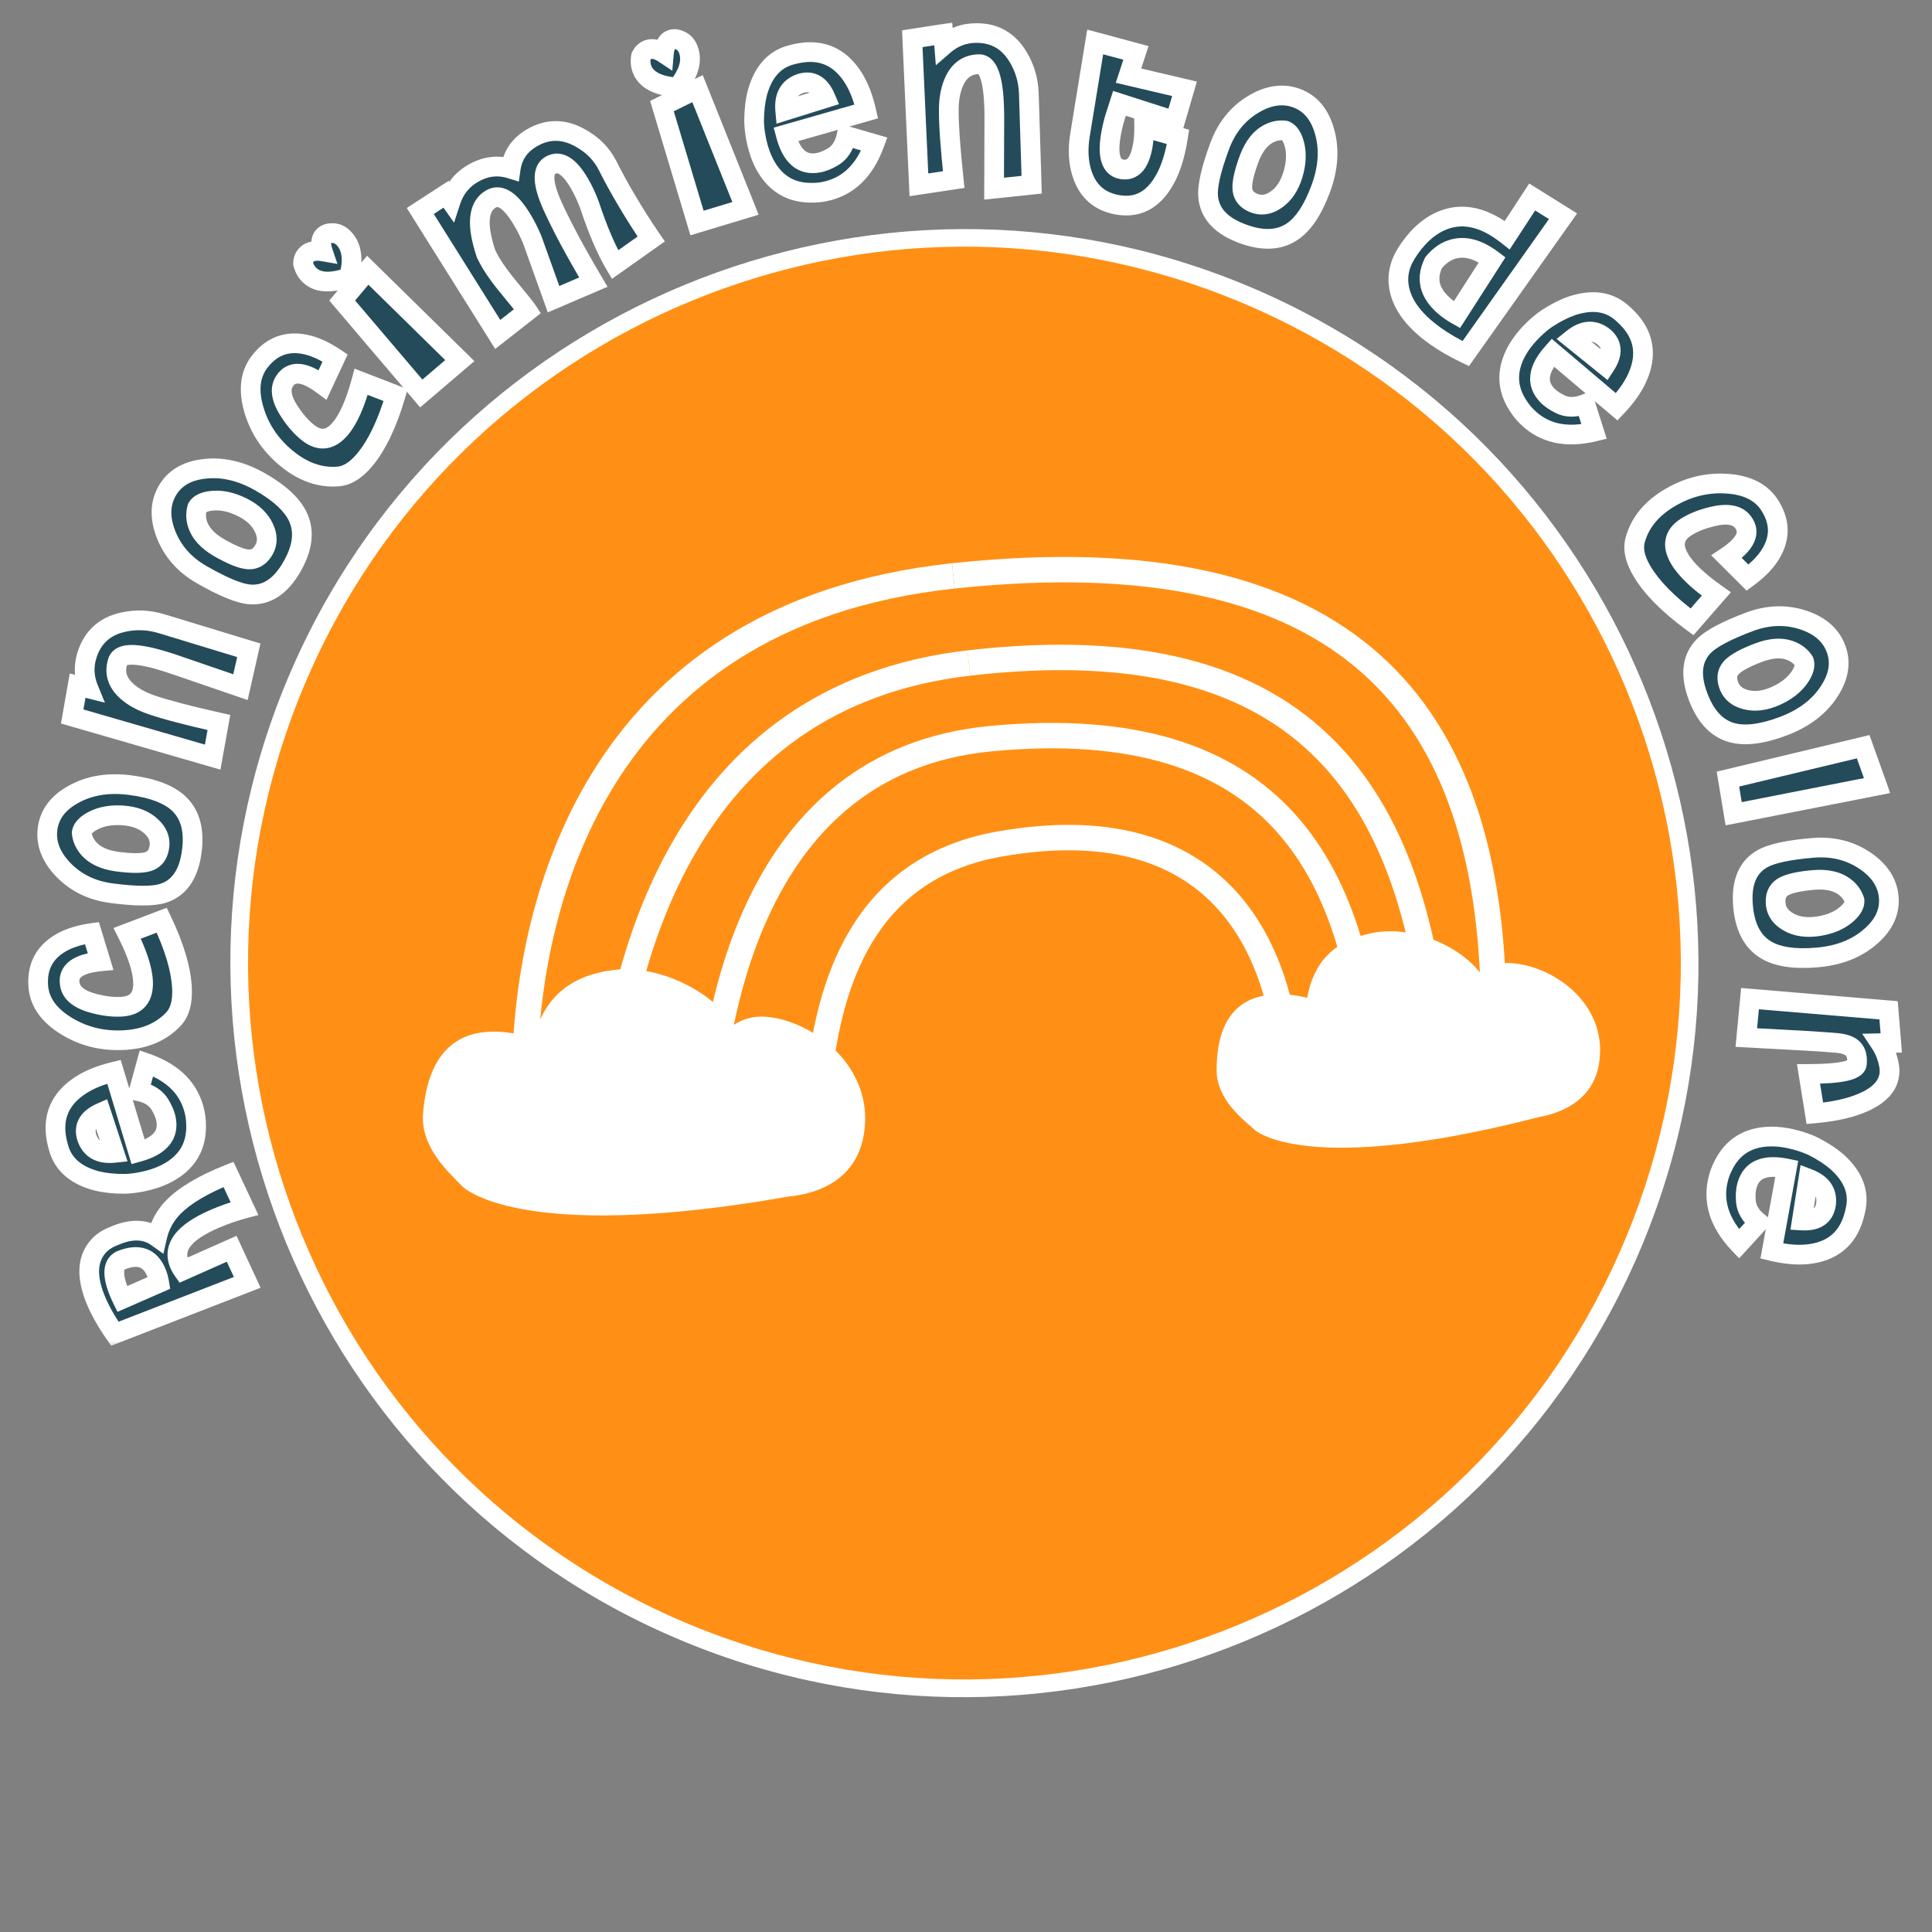 <svg width="196" height="196" viewBox="0 0 196 196" fill="none" xmlns="http://www.w3.org/2000/svg">
<rect x="0" y="0" width="196" height="196" fill="#808080" stroke="none"/>
<path d="M125.009 32.266C161.148 47.269 178.29 88.731 163.283 124.88C148.275 161.028 106.817 178.161 70.668 163.153C34.52 148.146 17.387 106.688 32.395 70.539C47.403 34.391 88.861 17.258 125.009 32.266ZM126.393 28.931C88.472 13.188 44.805 31.233 29.061 69.155C13.317 107.077 31.363 150.744 69.284 166.488C107.206 182.231 150.873 164.186 166.617 126.264C182.361 88.342 164.315 44.675 126.393 28.931Z" fill="white"/>
<path d="M69.981 164.807C107.043 180.194 149.561 162.623 164.948 125.561C180.335 88.499 162.764 45.981 125.702 30.594C88.64 15.207 46.122 32.778 30.735 69.84C15.348 106.902 32.919 149.42 69.981 164.807Z" fill="#FF9015"/>
<mask id="path-3-outside-1_307_11545" maskUnits="userSpaceOnUse" x="5.744" y="117.555" width="23.348" height="19.354" fill="black">
<rect fill="white" x="5.744" y="117.555" width="23.348" height="19.354"/>
<path d="M23.179 119.141L24.801 122.603C24.042 122.804 23.273 123.057 22.491 123.36C18.909 124.75 17.467 126.347 18.168 128.152C18.262 128.394 18.395 128.637 18.567 128.88L23.503 126.686L25.081 130.095L11.646 135.307C10.732 133.988 10.058 132.77 9.624 131.652C8.793 129.511 8.867 127.824 9.846 126.592C10.251 126.079 10.817 125.681 11.544 125.398C13.291 124.628 14.754 124.665 15.934 125.509C16.201 124.32 16.757 123.299 17.603 122.443C18.772 121.262 20.631 120.161 23.179 119.141ZM12.227 127.876C11.455 128.284 11.386 129.303 12.018 130.933C12.122 131.202 12.248 131.486 12.395 131.786L16.151 130.143C16.093 129.793 16.009 129.477 15.899 129.194C15.267 127.565 14.043 127.125 12.227 127.876Z"/>
</mask>
<path d="M23.179 119.141L24.801 122.603C24.042 122.804 23.273 123.057 22.491 123.36C18.909 124.75 17.467 126.347 18.168 128.152C18.262 128.394 18.395 128.637 18.567 128.88L23.503 126.686L25.081 130.095L11.646 135.307C10.732 133.988 10.058 132.77 9.624 131.652C8.793 129.511 8.867 127.824 9.846 126.592C10.251 126.079 10.817 125.681 11.544 125.398C13.291 124.628 14.754 124.665 15.934 125.509C16.201 124.32 16.757 123.299 17.603 122.443C18.772 121.262 20.631 120.161 23.179 119.141ZM12.227 127.876C11.455 128.284 11.386 129.303 12.018 130.933C12.122 131.202 12.248 131.486 12.395 131.786L16.151 130.143C16.093 129.793 16.009 129.477 15.899 129.194C15.267 127.565 14.043 127.125 12.227 127.876Z" fill="#244B5A"/>
<path d="M23.179 119.141L24.085 118.717L23.684 117.862L22.808 118.213L23.179 119.141ZM24.801 122.603L25.058 123.57L26.214 123.262L25.707 122.179L24.801 122.603ZM18.567 128.88L17.75 129.457L18.223 130.127L18.973 129.794L18.567 128.88ZM23.503 126.686L24.41 126.266L23.997 125.372L23.097 125.772L23.503 126.686ZM25.081 130.095L25.443 131.027L26.436 130.642L25.989 129.675L25.081 130.095ZM11.646 135.307L10.825 135.877L11.273 136.524L12.008 136.24L11.646 135.307ZM9.846 126.592L10.629 127.214L10.631 127.211L9.846 126.592ZM11.544 125.398L11.906 126.331L11.927 126.323L11.948 126.313L11.544 125.398ZM15.934 125.509L15.352 126.322L16.578 127.199L16.909 125.728L15.934 125.509ZM17.603 122.443L18.314 123.147L18.314 123.147L17.603 122.443ZM12.227 127.876L11.845 126.952L11.801 126.97L11.759 126.992L12.227 127.876ZM12.395 131.786L11.498 132.227L11.92 133.085L12.796 132.702L12.395 131.786ZM16.151 130.143L16.552 131.059L17.265 130.747L17.137 129.979L16.151 130.143ZM22.274 119.566L23.895 123.027L25.707 122.179L24.085 118.717L22.274 119.566ZM24.544 121.636C23.748 121.848 22.943 122.112 22.13 122.427L22.853 124.292C23.602 124.001 24.337 123.761 25.058 123.57L24.544 121.636ZM22.13 122.427C20.29 123.141 18.859 123.957 17.981 124.93C17.531 125.429 17.204 125.993 17.067 126.624C16.928 127.262 16.997 127.9 17.235 128.513L19.1 127.79C18.988 127.501 18.975 127.262 19.021 127.05C19.069 126.831 19.195 126.57 19.466 126.27C20.029 125.646 21.11 124.968 22.853 124.292L22.13 122.427ZM17.235 128.513C17.363 128.842 17.537 129.157 17.75 129.457L19.383 128.303C19.252 128.117 19.16 127.946 19.1 127.79L17.235 128.513ZM18.973 129.794L23.909 127.6L23.097 125.772L18.16 127.966L18.973 129.794ZM22.596 127.106L24.174 130.515L25.989 129.675L24.41 126.266L22.596 127.106ZM24.719 129.163L11.284 134.375L12.008 136.24L25.443 131.027L24.719 129.163ZM12.468 134.737C11.584 133.463 10.954 132.315 10.556 131.291L8.692 132.014C9.162 133.225 9.879 134.514 10.825 135.877L12.468 134.737ZM10.556 131.291C9.789 129.313 9.963 128.052 10.629 127.214L9.063 125.97C7.771 127.596 7.797 129.708 8.692 132.014L10.556 131.291ZM10.631 127.211C10.906 126.863 11.313 126.561 11.906 126.331L11.182 124.466C10.321 124.8 9.596 125.294 9.06 125.973L10.631 127.211ZM11.948 126.313C13.487 125.634 14.55 125.748 15.352 126.322L16.515 124.695C14.958 123.581 13.094 123.622 11.141 124.484L11.948 126.313ZM16.909 125.728C17.136 124.72 17.602 123.867 18.314 123.147L16.892 121.74C15.913 122.73 15.266 123.92 14.958 125.289L16.909 125.728ZM18.314 123.147C19.344 122.106 21.057 121.068 23.551 120.07L22.808 118.213C20.204 119.255 18.2 120.418 16.892 121.74L18.314 123.147ZM11.759 126.992C11.011 127.388 10.652 128.092 10.598 128.878C10.549 129.603 10.749 130.427 11.085 131.294L12.95 130.571C12.654 129.809 12.573 129.308 12.594 129.015C12.609 128.782 12.671 128.773 12.694 128.761L11.759 126.992ZM11.085 131.294C11.202 131.594 11.34 131.905 11.498 132.227L13.293 131.345C13.156 131.067 13.043 130.81 12.95 130.571L11.085 131.294ZM12.796 132.702L16.552 131.059L15.75 129.227L11.994 130.87L12.796 132.702ZM17.137 129.979C17.07 129.573 16.97 129.189 16.831 128.833L14.967 129.556C15.048 129.766 15.116 130.014 15.164 130.307L17.137 129.979ZM16.831 128.833C16.448 127.846 15.815 127.05 14.845 126.701C13.904 126.364 12.868 126.529 11.845 126.952L12.609 128.801C13.401 128.473 13.885 128.482 14.169 128.584C14.423 128.675 14.717 128.914 14.967 129.556L16.831 128.833Z" fill="white" mask="url(#path-3-outside-1_307_11545)"/>
<mask id="path-5-outside-2_307_11545" maskUnits="userSpaceOnUse" x="2.333" y="104.668" width="20.689" height="18.367" fill="black">
<rect fill="white" x="2.333" y="104.668" width="20.689" height="18.367"/>
<path d="M14.857 107.863C17.628 108.833 19.264 110.513 19.763 112.903C19.849 113.313 19.892 113.732 19.893 114.16C19.931 115.894 19.313 117.277 18.038 118.311C17.13 119.048 15.947 119.568 14.491 119.872C13.84 120.008 13.229 120.085 12.656 120.101C11.58 120.105 10.621 120.003 9.781 119.795C7.764 119.257 6.503 118.2 5.996 116.623C5.903 116.318 5.827 116.024 5.767 115.741C5.265 113.337 6.08 111.447 8.213 110.071C9.097 109.503 10.214 109.055 11.563 108.729L14.018 116.872C16.237 116.26 17.175 115.134 16.832 113.494C16.737 113.041 16.533 112.56 16.22 112.05C15.794 111.357 15.081 110.908 14.079 110.704L14.857 107.863ZM8.834 115.476C9.249 116.615 10.171 117.108 11.601 116.957L10.26 112.876C9.044 113.41 8.539 114.173 8.746 115.163C8.767 115.262 8.796 115.366 8.834 115.476Z"/>
</mask>
<path d="M14.857 107.863C17.628 108.833 19.264 110.513 19.763 112.903C19.849 113.313 19.892 113.732 19.893 114.16C19.931 115.894 19.313 117.277 18.038 118.311C17.13 119.048 15.947 119.568 14.491 119.872C13.84 120.008 13.229 120.085 12.656 120.101C11.58 120.105 10.621 120.003 9.781 119.795C7.764 119.257 6.503 118.2 5.996 116.623C5.903 116.318 5.827 116.024 5.767 115.741C5.265 113.337 6.08 111.447 8.213 110.071C9.097 109.503 10.214 109.055 11.563 108.729L14.018 116.872C16.237 116.26 17.175 115.134 16.832 113.494C16.737 113.041 16.533 112.56 16.22 112.05C15.794 111.357 15.081 110.908 14.079 110.704L14.857 107.863ZM8.834 115.476C9.249 116.615 10.171 117.108 11.601 116.957L10.26 112.876C9.044 113.41 8.539 114.173 8.746 115.163C8.767 115.262 8.796 115.366 8.834 115.476Z" fill="#244B5A"/>
<path d="M14.857 107.863L15.188 106.919L14.176 106.565L13.893 107.599L14.857 107.863ZM19.893 114.16L18.893 114.162L18.893 114.172L18.894 114.182L19.893 114.16ZM18.038 118.311L18.668 119.088L18.668 119.088L18.038 118.311ZM12.656 120.101L12.66 121.101L12.672 121.101L12.685 121.101L12.656 120.101ZM9.781 119.795L9.523 120.761L9.532 120.763L9.541 120.765L9.781 119.795ZM5.996 116.623L5.04 116.916L5.042 116.922L5.044 116.929L5.996 116.623ZM8.213 110.071L7.672 109.23L7.671 109.231L8.213 110.071ZM11.563 108.729L12.52 108.44L12.247 107.535L11.328 107.757L11.563 108.729ZM14.018 116.872L13.061 117.16L13.342 118.095L14.284 117.836L14.018 116.872ZM16.22 112.05L15.368 112.573L15.368 112.573L16.22 112.05ZM14.079 110.704L13.114 110.44L12.832 111.471L13.88 111.684L14.079 110.704ZM8.834 115.476L7.888 115.801L7.891 115.81L7.894 115.819L8.834 115.476ZM11.601 116.957L11.706 117.951L12.937 117.821L12.551 116.645L11.601 116.957ZM10.26 112.876L11.21 112.564L10.866 111.517L9.858 111.96L10.26 112.876ZM14.527 108.807C17.046 109.689 18.372 111.135 18.785 113.108L20.742 112.698C20.155 109.892 18.211 107.978 15.188 106.919L14.527 108.807ZM18.785 113.108C18.856 113.45 18.893 113.801 18.893 114.162L20.893 114.158C20.892 113.663 20.842 113.177 20.742 112.698L18.785 113.108ZM18.894 114.182C18.925 115.627 18.427 116.708 17.408 117.535L18.668 119.088C20.198 117.847 20.937 116.16 20.893 114.138L18.894 114.182ZM17.409 117.534C16.653 118.147 15.628 118.613 14.286 118.894L14.695 120.851C16.266 120.523 17.607 119.948 18.668 119.088L17.409 117.534ZM14.286 118.894C13.684 119.019 13.132 119.087 12.628 119.101L12.685 121.101C13.325 121.082 13.996 120.997 14.695 120.851L14.286 118.894ZM12.653 119.101C11.639 119.104 10.765 119.008 10.021 118.824L9.541 120.765C10.477 120.997 11.52 121.105 12.66 121.101L12.653 119.101ZM10.039 118.828C8.253 118.352 7.323 117.484 6.948 116.317L5.044 116.929C5.682 118.915 7.275 120.161 9.523 120.761L10.039 118.828ZM6.952 116.331C6.867 116.051 6.799 115.787 6.746 115.536L4.789 115.946C4.854 116.261 4.939 116.584 5.04 116.916L6.952 116.331ZM6.746 115.536C6.529 114.496 6.609 113.638 6.92 112.917C7.232 112.192 7.816 111.517 8.755 110.912L7.671 109.231C6.477 110.001 5.586 110.959 5.083 112.125C4.58 113.293 4.503 114.582 4.789 115.946L6.746 115.536ZM8.753 110.913C9.52 110.42 10.525 110.009 11.798 109.701L11.328 107.757C9.903 108.102 8.675 108.585 7.672 109.23L8.753 110.913ZM10.605 109.018L13.061 117.16L14.976 116.583L12.52 108.44L10.605 109.018ZM14.284 117.836C15.486 117.504 16.499 116.995 17.154 116.209C17.848 115.375 18.035 114.36 17.811 113.289L15.853 113.699C15.972 114.268 15.861 114.636 15.617 114.929C15.334 115.269 14.769 115.628 13.752 115.908L14.284 117.836ZM17.811 113.289C17.687 112.696 17.429 112.107 17.072 111.527L15.368 112.573C15.638 113.013 15.788 113.387 15.853 113.699L17.811 113.289ZM17.072 111.527C16.466 110.54 15.477 109.968 14.278 109.725L13.88 111.684C14.684 111.848 15.123 112.174 15.368 112.573L17.072 111.527ZM15.043 110.969L15.822 108.127L13.893 107.599L13.114 110.44L15.043 110.969ZM7.894 115.819C8.172 116.58 8.653 117.201 9.365 117.582C10.058 117.952 10.864 118.04 11.706 117.951L11.495 115.962C10.907 116.024 10.538 115.941 10.308 115.818C10.098 115.706 9.911 115.511 9.773 115.134L7.894 115.819ZM12.551 116.645L11.21 112.564L9.31 113.188L10.65 117.269L12.551 116.645ZM9.858 111.96C9.149 112.272 8.531 112.698 8.135 113.296C7.719 113.925 7.615 114.641 7.767 115.367L9.725 114.958C9.669 114.694 9.714 114.534 9.803 114.401C9.912 114.236 10.155 114.014 10.663 113.791L9.858 111.96ZM7.767 115.367C7.797 115.512 7.838 115.657 7.888 115.801L9.779 115.152C9.753 115.075 9.736 115.011 9.725 114.958L7.767 115.367Z" fill="white" mask="url(#path-5-outside-2_307_11545)"/>
<mask id="path-7-outside-3_307_11545" maskUnits="userSpaceOnUse" x="1.878" y="91.757" width="18.588" height="15.711" fill="black">
<rect fill="white" x="1.878" y="91.757" width="18.588" height="15.711"/>
<path d="M10.2 97.528C7.896 97.751 6.857 98.53 7.084 99.865C7.237 100.785 8.08 101.437 9.614 101.824C10.651 102.086 11.573 102.186 12.38 102.125C13.865 102.022 14.576 101.176 14.512 99.588C14.462 98.347 13.926 96.713 12.905 94.687L16.408 93.353C17.703 96.062 18.389 98.384 18.467 100.319C18.522 101.704 18.224 102.736 17.572 103.413C16.309 104.736 14.595 105.441 12.43 105.528C10.337 105.612 8.438 105.132 6.733 104.087C4.94 102.988 3.989 101.631 3.88 100.016C3.74 97.954 4.604 96.444 6.474 95.487C7.254 95.094 8.204 94.818 9.325 94.657L10.2 97.528Z"/>
</mask>
<path d="M10.2 97.528C7.896 97.751 6.857 98.53 7.084 99.865C7.237 100.785 8.08 101.437 9.614 101.824C10.651 102.086 11.573 102.186 12.38 102.125C13.865 102.022 14.576 101.176 14.512 99.588C14.462 98.347 13.926 96.713 12.905 94.687L16.408 93.353C17.703 96.062 18.389 98.384 18.467 100.319C18.522 101.704 18.224 102.736 17.572 103.413C16.309 104.736 14.595 105.441 12.43 105.528C10.337 105.612 8.438 105.132 6.733 104.087C4.94 102.988 3.989 101.631 3.88 100.016C3.74 97.954 4.604 96.444 6.474 95.487C7.254 95.094 8.204 94.818 9.325 94.657L10.2 97.528Z" fill="#244B5A"/>
<path d="M10.2 97.528L10.296 98.523L11.513 98.406L11.156 97.237L10.2 97.528ZM7.084 99.865L8.071 99.702L8.07 99.698L7.084 99.865ZM9.614 101.824L9.858 100.854L9.858 100.854L9.614 101.824ZM12.38 102.125L12.311 101.127L12.304 101.128L12.38 102.125ZM12.905 94.687L12.549 93.752L11.513 94.147L12.012 95.137L12.905 94.687ZM16.408 93.353L17.311 92.922L16.913 92.091L16.052 92.418L16.408 93.353ZM17.572 103.413L16.852 102.719L16.848 102.722L17.572 103.413ZM6.733 104.087L7.256 103.234L7.256 103.234L6.733 104.087ZM3.88 100.016L4.878 99.949L4.878 99.948L3.88 100.016ZM6.474 95.487L6.024 94.594L6.019 94.597L6.474 95.487ZM9.325 94.657L10.282 94.366L10.032 93.546L9.184 93.667L9.325 94.657ZM10.104 96.533C8.893 96.65 7.834 96.924 7.093 97.48C6.705 97.77 6.396 98.145 6.217 98.61C6.04 99.072 6.017 99.557 6.098 100.033L8.07 99.698C8.037 99.506 8.059 99.393 8.085 99.326C8.109 99.262 8.161 99.178 8.293 99.079C8.59 98.856 9.203 98.629 10.296 98.523L10.104 96.533ZM6.098 100.029C6.353 101.569 7.741 102.383 9.369 102.794L9.858 100.854C8.419 100.492 8.12 100 8.071 99.702L6.098 100.029ZM9.369 102.794C10.479 103.074 11.513 103.194 12.456 103.122L12.304 101.128C11.633 101.179 10.822 101.098 9.858 100.854L9.369 102.794ZM12.449 103.122C13.365 103.059 14.208 102.752 14.792 102.057C15.366 101.374 15.549 100.483 15.511 99.548L13.513 99.629C13.539 100.282 13.398 100.607 13.261 100.77C13.134 100.921 12.88 101.088 12.311 101.127L12.449 103.122ZM15.511 99.548C15.452 98.091 14.839 96.302 13.798 94.237L12.012 95.137C13.014 97.124 13.471 98.603 13.513 99.629L15.511 99.548ZM13.261 95.621L16.764 94.287L16.052 92.418L12.549 93.752L13.261 95.621ZM15.506 93.784C16.771 96.432 17.397 98.614 17.467 100.359L19.466 100.279C19.38 98.155 18.635 95.693 17.311 92.922L15.506 93.784ZM17.467 100.359C17.517 101.602 17.24 102.315 16.852 102.719L18.292 104.107C19.208 103.156 19.527 101.807 19.466 100.279L17.467 100.359ZM16.848 102.722C15.797 103.824 14.347 104.45 12.39 104.529L12.47 106.527C14.843 106.432 16.821 105.648 18.295 104.103L16.848 102.722ZM12.39 104.529C10.485 104.605 8.783 104.17 7.256 103.234L6.211 104.939C8.093 106.093 10.189 106.619 12.47 106.527L12.39 104.529ZM7.256 103.234C5.647 102.248 4.958 101.146 4.878 99.949L2.883 100.083C3.019 102.115 4.232 103.727 6.211 104.939L7.256 103.234ZM4.878 99.948C4.819 99.076 4.974 98.388 5.291 97.834C5.609 97.28 6.131 96.786 6.93 96.377L6.019 94.597C4.947 95.145 4.103 95.885 3.556 96.84C3.008 97.796 2.802 98.894 2.883 100.084L4.878 99.948ZM6.924 96.38C7.583 96.048 8.423 95.797 9.467 95.647L9.184 93.667C7.985 93.839 6.924 94.141 6.024 94.594L6.924 96.38ZM8.369 94.948L9.243 97.819L11.156 97.237L10.282 94.366L8.369 94.948Z" fill="white" mask="url(#path-7-outside-3_307_11545)"/>
<mask id="path-9-outside-4_307_11545" maskUnits="userSpaceOnUse" x="2.275" y="76.642" width="19.694" height="16.258" fill="black">
<rect fill="white" x="2.275" y="76.642" width="19.694" height="16.258"/>
<path d="M13.264 79.658C15.526 79.96 17.155 80.586 18.151 81.535C19.367 82.688 19.785 84.42 19.403 86.73C19.049 88.84 18.088 90.14 16.522 90.631C15.503 90.947 13.755 90.939 11.278 90.609C9.302 90.345 7.674 89.545 6.395 88.208C5.155 86.906 4.632 85.524 4.827 84.064C5.024 82.589 5.908 81.424 7.48 80.57C9.116 79.666 11.044 79.362 13.264 79.658ZM8.291 84.482C8.337 85.013 8.541 85.507 8.903 85.963C9.514 86.73 10.492 87.21 11.836 87.404C13.312 87.601 14.368 87.603 15.005 87.412C15.643 87.22 16.027 86.746 16.157 85.991C16.295 85.179 16.019 84.457 15.331 83.826C14.63 83.178 13.681 82.811 12.483 82.724C11.328 82.643 10.336 82.809 9.509 83.224C8.774 83.592 8.369 84.012 8.291 84.482Z"/>
</mask>
<path d="M13.264 79.658C15.526 79.96 17.155 80.586 18.151 81.535C19.367 82.688 19.785 84.42 19.403 86.73C19.049 88.84 18.088 90.14 16.522 90.631C15.503 90.947 13.755 90.939 11.278 90.609C9.302 90.345 7.674 89.545 6.395 88.208C5.155 86.906 4.632 85.524 4.827 84.064C5.024 82.589 5.908 81.424 7.48 80.57C9.116 79.666 11.044 79.362 13.264 79.658ZM8.291 84.482C8.337 85.013 8.541 85.507 8.903 85.963C9.514 86.73 10.492 87.21 11.836 87.404C13.312 87.601 14.368 87.603 15.005 87.412C15.643 87.22 16.027 86.746 16.157 85.991C16.295 85.179 16.019 84.457 15.331 83.826C14.63 83.178 13.681 82.811 12.483 82.724C11.328 82.643 10.336 82.809 9.509 83.224C8.774 83.592 8.369 84.012 8.291 84.482Z" fill="#244B5A"/>
<path d="M18.151 81.535L17.461 82.259L17.463 82.26L18.151 81.535ZM19.403 86.73L20.39 86.896L20.39 86.893L19.403 86.73ZM16.522 90.631L16.818 91.586L16.82 91.585L16.522 90.631ZM6.395 88.208L5.671 88.898L5.672 88.899L6.395 88.208ZM7.48 80.57L7.957 81.448L7.963 81.445L7.48 80.57ZM8.291 84.482L7.305 84.32L7.284 84.444L7.295 84.568L8.291 84.482ZM8.903 85.963L8.119 86.584L8.121 86.587L8.903 85.963ZM11.836 87.404L11.694 88.394L11.704 88.395L11.836 87.404ZM15.005 87.412L15.294 88.369L15.005 87.412ZM16.157 85.991L17.143 86.161L17.143 86.158L16.157 85.991ZM15.331 83.826L14.652 84.56L14.655 84.563L15.331 83.826ZM12.483 82.724L12.555 81.727L12.553 81.727L12.483 82.724ZM9.509 83.224L9.061 82.329L9.06 82.33L9.509 83.224ZM13.131 80.65C15.31 80.94 16.69 81.524 17.461 82.259L18.841 80.811C17.621 79.648 15.742 78.98 13.396 78.667L13.131 80.65ZM17.463 82.26C18.35 83.102 18.767 84.444 18.417 86.567L20.39 86.893C20.802 84.397 20.384 82.274 18.839 80.809L17.463 82.26ZM18.417 86.565C18.103 88.436 17.318 89.334 16.223 89.676L16.82 91.585C18.859 90.947 19.995 89.245 20.39 86.896L18.417 86.565ZM16.226 89.676C15.437 89.92 13.887 89.948 11.41 89.617L11.145 91.6C13.623 91.931 15.569 91.973 16.818 91.586L16.226 89.676ZM11.41 89.617C9.64 89.381 8.227 88.676 7.117 87.517L5.672 88.899C7.121 90.413 8.963 91.309 11.145 91.6L11.41 89.617ZM7.119 87.519C6.037 86.382 5.673 85.29 5.819 84.196L3.836 83.931C3.592 85.758 4.273 87.429 5.671 88.898L7.119 87.519ZM5.819 84.196C5.964 83.103 6.602 82.185 7.957 81.448L7.002 79.691C5.214 80.663 4.084 82.074 3.836 83.931L5.819 84.196ZM7.963 81.445C9.377 80.664 11.081 80.376 13.131 80.65L13.396 78.667C11.007 78.348 8.855 78.668 6.996 79.695L7.963 81.445ZM7.295 84.568C7.359 85.312 7.647 85.989 8.119 86.584L9.686 85.342C9.434 85.024 9.315 84.714 9.288 84.396L7.295 84.568ZM8.121 86.587C8.944 87.618 10.196 88.177 11.694 88.394L11.979 86.414C10.789 86.242 10.085 85.841 9.684 85.339L8.121 86.587ZM11.704 88.395C13.188 88.593 14.433 88.628 15.294 88.369L14.717 86.454C14.303 86.579 13.435 86.608 11.969 86.413L11.704 88.395ZM15.294 88.369C15.786 88.221 16.219 87.949 16.549 87.542C16.873 87.142 17.056 86.664 17.143 86.161L15.171 85.822C15.128 86.073 15.055 86.209 14.995 86.283C14.941 86.349 14.863 86.41 14.717 86.454L15.294 88.369ZM17.143 86.158C17.346 84.962 16.906 83.913 16.007 83.089L14.655 84.563C15.133 85.001 15.244 85.395 15.171 85.824L17.143 86.158ZM16.01 83.091C15.103 82.254 13.92 81.826 12.555 81.727L12.411 83.722C13.442 83.797 14.158 84.103 14.652 84.56L16.01 83.091ZM12.553 81.727C11.264 81.636 10.085 81.817 9.061 82.329L9.956 84.118C10.588 83.802 11.392 83.65 12.413 83.722L12.553 81.727ZM9.06 82.33C8.243 82.74 7.462 83.362 7.305 84.32L9.278 84.644C9.278 84.644 9.279 84.635 9.29 84.616C9.301 84.595 9.325 84.559 9.372 84.51C9.472 84.407 9.653 84.27 9.957 84.117L9.06 82.33Z" fill="white" mask="url(#path-9-outside-4_307_11545)"/>
<mask id="path-11-outside-5_307_11545" maskUnits="userSpaceOnUse" x="5.07" y="59.237" width="22.787" height="20.269" fill="black">
<rect fill="white" x="5.07" y="59.237" width="22.787" height="20.269"/>
<path d="M25.24 65.971L24.395 69.71L17.795 67.447C14.202 66.21 12.249 66.103 11.937 67.125C11.577 68.285 11.913 69.305 12.944 70.184C13.568 70.729 14.387 71.172 15.401 71.512C16.765 71.986 19.035 72.581 22.208 73.296L21.576 76.81L7.325 72.686L7.874 69.555L8.97 69.832C8.502 68.684 8.466 67.522 8.861 66.344C9.441 64.618 10.631 63.548 12.432 63.132C13.772 62.819 15.117 62.875 16.468 63.298C17.669 63.671 20.593 64.562 25.24 65.971Z"/>
</mask>
<path d="M25.24 65.971L24.395 69.71L17.795 67.447C14.202 66.21 12.249 66.103 11.937 67.125C11.577 68.285 11.913 69.305 12.944 70.184C13.568 70.729 14.387 71.172 15.401 71.512C16.765 71.986 19.035 72.581 22.208 73.296L21.576 76.81L7.325 72.686L7.874 69.555L8.97 69.832C8.502 68.684 8.466 67.522 8.861 66.344C9.441 64.618 10.631 63.548 12.432 63.132C13.772 62.819 15.117 62.875 16.468 63.298C17.669 63.671 20.593 64.562 25.24 65.971Z" fill="#244B5A"/>
<path d="M25.24 65.971L26.216 66.191L26.421 65.284L25.53 65.014L25.24 65.971ZM24.395 69.71L24.071 70.656L25.125 71.018L25.371 69.931L24.395 69.71ZM17.795 67.447L17.469 68.393L17.47 68.393L17.795 67.447ZM11.937 67.125L12.892 67.421L12.893 67.418L11.937 67.125ZM12.944 70.184L13.601 69.431L13.593 69.423L12.944 70.184ZM15.401 71.512L15.729 70.568L15.719 70.564L15.401 71.512ZM22.208 73.296L23.192 73.473L23.362 72.531L22.428 72.321L22.208 73.296ZM21.576 76.81L21.298 77.771L22.364 78.079L22.561 76.987L21.576 76.81ZM7.325 72.686L6.34 72.513L6.186 73.397L7.047 73.647L7.325 72.686ZM7.874 69.555L8.119 68.586L7.075 68.322L6.889 69.383L7.874 69.555ZM8.97 69.832L8.725 70.802L10.642 71.286L9.896 69.455L8.97 69.832ZM12.432 63.132L12.657 64.106L12.659 64.105L12.432 63.132ZM16.468 63.298L16.169 64.253L16.172 64.254L16.468 63.298ZM24.265 65.751L23.42 69.49L25.371 69.931L26.216 66.191L24.265 65.751ZM24.72 68.764L18.119 66.501L17.47 68.393L24.071 70.656L24.72 68.764ZM18.12 66.502C16.303 65.876 14.81 65.502 13.691 65.441C13.134 65.41 12.581 65.45 12.104 65.643C11.586 65.852 11.16 66.245 10.98 66.833L12.893 67.418C12.869 67.494 12.805 67.517 12.853 67.498C12.943 67.461 13.161 67.414 13.581 67.437C14.415 67.483 15.694 67.782 17.469 68.393L18.12 66.502ZM10.981 66.83C10.749 67.581 10.728 68.34 10.969 69.073C11.207 69.796 11.676 70.417 12.294 70.945L13.593 69.423C13.181 69.072 12.966 68.743 12.869 68.447C12.774 68.16 12.765 67.829 12.892 67.421L10.981 66.83ZM12.286 70.938C13.034 71.59 13.979 72.09 15.082 72.46L15.719 70.564C14.796 70.254 14.102 69.868 13.601 69.431L12.286 70.938ZM15.073 72.457C16.495 72.951 18.812 73.555 21.988 74.272L22.428 72.321C19.258 71.606 17.036 71.021 15.729 70.568L15.073 72.457ZM21.224 73.119L20.592 76.633L22.561 76.987L23.192 73.473L21.224 73.119ZM21.854 75.85L7.603 71.725L7.047 73.647L21.298 77.771L21.854 75.85ZM8.31 72.859L8.859 69.728L6.889 69.383L6.34 72.513L8.31 72.859ZM7.629 70.525L8.725 70.802L9.215 68.863L8.119 68.586L7.629 70.525ZM9.896 69.455C9.519 68.529 9.49 67.614 9.809 66.662L7.913 66.025C7.442 67.43 7.485 68.84 8.044 70.21L9.896 69.455ZM9.809 66.662C10.276 65.272 11.189 64.445 12.657 64.106L12.207 62.157C10.074 62.65 8.606 63.964 7.913 66.025L9.809 66.662ZM12.659 64.105C13.819 63.835 14.983 63.881 16.169 64.253L16.767 62.344C15.251 61.869 13.724 61.804 12.205 62.158L12.659 64.105ZM16.172 64.254C17.376 64.627 20.304 65.519 24.95 66.928L25.53 65.014C20.882 63.605 17.961 62.715 16.765 62.343L16.172 64.254Z" fill="white" mask="url(#path-11-outside-5_307_11545)"/>
<mask id="path-13-outside-6_307_11545" maskUnits="userSpaceOnUse" x="12.158" y="42.661" width="22.579" height="21.099" fill="black">
<rect fill="white" x="12.158" y="42.661" width="22.579" height="21.099"/>
<path d="M26.439 48.91C28.419 50.045 29.691 51.241 30.253 52.496C30.942 54.024 30.674 55.785 29.447 57.779C28.32 59.598 26.939 60.438 25.304 60.299C24.241 60.206 22.626 59.538 20.458 58.295C18.728 57.303 17.525 55.947 16.846 54.225C16.191 52.551 16.23 51.074 16.963 49.796C17.703 48.505 18.962 47.762 20.74 47.565C22.597 47.348 24.497 47.796 26.439 48.91ZM20.011 51.494C19.853 52.003 19.855 52.537 20.017 53.096C20.293 54.037 21.017 54.852 22.188 55.54C23.479 56.28 24.455 56.682 25.118 56.746C25.781 56.809 26.316 56.516 26.722 55.867C27.156 55.167 27.174 54.394 26.776 53.55C26.372 52.685 25.633 51.986 24.556 51.453C23.518 50.94 22.537 50.719 21.614 50.789C20.795 50.853 20.261 51.087 20.011 51.494Z"/>
</mask>
<path d="M26.439 48.91C28.419 50.045 29.691 51.241 30.253 52.496C30.942 54.024 30.674 55.785 29.447 57.779C28.32 59.598 26.939 60.438 25.304 60.299C24.241 60.206 22.626 59.538 20.458 58.295C18.728 57.303 17.525 55.947 16.846 54.225C16.191 52.551 16.23 51.074 16.963 49.796C17.703 48.505 18.962 47.762 20.74 47.565C22.597 47.348 24.497 47.796 26.439 48.91ZM20.011 51.494C19.853 52.003 19.855 52.537 20.017 53.096C20.293 54.037 21.017 54.852 22.188 55.54C23.479 56.28 24.455 56.682 25.118 56.746C25.781 56.809 26.316 56.516 26.722 55.867C27.156 55.167 27.174 54.394 26.776 53.55C26.372 52.685 25.633 51.986 24.556 51.453C23.518 50.94 22.537 50.719 21.614 50.789C20.795 50.853 20.261 51.087 20.011 51.494Z" fill="#244B5A"/>
<path d="M30.253 52.496L29.341 52.905L29.342 52.907L30.253 52.496ZM29.447 57.779L30.297 58.306L30.299 58.303L29.447 57.779ZM25.304 60.299L25.216 61.295L25.219 61.296L25.304 60.299ZM16.846 54.225L15.915 54.59L15.916 54.592L16.846 54.225ZM20.74 47.565L20.85 48.559L20.857 48.559L20.74 47.565ZM20.011 51.494L19.159 50.97L19.094 51.077L19.057 51.197L20.011 51.494ZM20.017 53.096L19.056 53.374L19.058 53.378L20.017 53.096ZM22.188 55.54L21.681 56.402L21.69 56.407L22.188 55.54ZM25.118 56.746L25.023 57.741L25.118 56.746ZM26.722 55.867L27.57 56.396L27.571 56.394L26.722 55.867ZM26.776 53.55L25.87 53.973L25.872 53.976L26.776 53.55ZM24.556 51.453L25.001 50.557L24.999 50.556L24.556 51.453ZM21.614 50.789L21.538 49.792L21.537 49.792L21.614 50.789ZM25.942 49.778C27.848 50.871 28.905 51.933 29.341 52.905L31.166 52.087C30.476 50.549 28.99 49.22 26.937 48.042L25.942 49.778ZM29.342 52.907C29.845 54.022 29.723 55.422 28.595 57.255L30.299 58.303C31.624 56.148 32.04 54.025 31.165 52.085L29.342 52.907ZM28.597 57.253C27.598 58.865 26.532 59.4 25.388 59.303L25.219 61.296C27.348 61.476 29.043 60.33 30.297 58.306L28.597 57.253ZM25.391 59.303C24.569 59.231 23.123 58.67 20.955 57.427L19.96 59.162C22.129 60.406 23.914 61.181 25.216 61.295L25.391 59.303ZM20.955 57.427C19.407 56.539 18.365 55.352 17.777 53.859L15.916 54.592C16.684 56.541 18.05 58.067 19.96 59.162L20.955 57.427ZM17.778 53.861C17.206 52.4 17.282 51.251 17.831 50.293L16.096 49.298C15.179 50.897 15.176 52.702 15.915 54.59L17.778 53.861ZM17.831 50.293C18.379 49.337 19.317 48.728 20.85 48.559L20.631 46.572C18.608 46.795 17.028 47.673 16.096 49.298L17.831 50.293ZM20.857 48.559C22.461 48.371 24.147 48.748 25.942 49.778L26.937 48.042C24.846 46.844 22.733 46.325 20.624 46.572L20.857 48.559ZM19.057 51.197C18.834 51.91 18.845 52.645 19.056 53.374L20.977 52.817C20.864 52.428 20.871 52.095 20.966 51.791L19.057 51.197ZM19.058 53.378C19.429 54.643 20.376 55.635 21.681 56.402L22.694 54.678C21.658 54.068 21.157 53.431 20.977 52.814L19.058 53.378ZM21.69 56.407C22.989 57.152 24.128 57.655 25.023 57.741L25.214 55.75C24.783 55.709 23.968 55.408 22.685 54.672L21.69 56.407ZM25.023 57.741C25.534 57.79 26.038 57.702 26.497 57.45C26.948 57.203 27.299 56.83 27.57 56.396L25.873 55.337C25.738 55.553 25.619 55.651 25.535 55.697C25.46 55.738 25.365 55.765 25.214 55.75L25.023 57.741ZM27.571 56.394C28.211 55.364 28.201 54.226 27.681 53.123L25.872 53.976C26.148 54.562 26.102 54.969 25.872 55.339L27.571 56.394ZM27.682 53.127C27.16 52.008 26.226 51.164 25.001 50.557L24.112 52.348C25.039 52.808 25.585 53.362 25.87 53.973L27.682 53.127ZM24.999 50.556C23.84 49.984 22.68 49.706 21.538 49.792L21.69 51.787C22.395 51.733 23.196 51.897 24.114 52.349L24.999 50.556ZM21.537 49.792C20.625 49.863 19.668 50.143 19.159 50.97L20.863 52.017C20.864 52.017 20.868 52.009 20.885 51.995C20.903 51.981 20.939 51.956 21.002 51.928C21.133 51.871 21.352 51.813 21.691 51.786L21.537 49.792Z" fill="white" mask="url(#path-13-outside-6_307_11545)"/>
<mask id="path-15-outside-7_307_11545" maskUnits="userSpaceOnUse" x="20.344" y="29.718" width="23.431" height="23.036" fill="black">
<rect fill="white" x="20.344" y="29.718" width="23.431" height="23.036"/>
<path d="M32.73 39.036C30.868 37.661 29.575 37.546 28.851 38.691C28.349 39.476 28.54 40.525 29.422 41.838C30.018 42.727 30.636 43.418 31.277 43.912C32.451 44.828 33.544 44.675 34.559 43.451C35.352 42.495 36.046 40.922 36.642 38.732L40.138 40.083C39.289 42.963 38.247 45.148 37.011 46.639C36.126 47.706 35.214 48.274 34.277 48.341C32.453 48.48 30.707 47.859 29.039 46.476C27.427 45.139 26.336 43.512 25.767 41.595C25.168 39.578 25.368 37.934 26.368 36.66C27.642 35.033 29.294 34.489 31.325 35.028C32.167 35.257 33.058 35.686 34 36.316L32.73 39.036Z"/>
</mask>
<path d="M32.73 39.036C30.868 37.661 29.575 37.546 28.851 38.691C28.349 39.476 28.54 40.525 29.422 41.838C30.018 42.727 30.636 43.418 31.277 43.912C32.451 44.828 33.544 44.675 34.559 43.451C35.352 42.495 36.046 40.922 36.642 38.732L40.138 40.083C39.289 42.963 38.247 45.148 37.011 46.639C36.126 47.706 35.214 48.274 34.277 48.341C32.453 48.48 30.707 47.859 29.039 46.476C27.427 45.139 26.336 43.512 25.767 41.595C25.168 39.578 25.368 37.934 26.368 36.66C27.642 35.033 29.294 34.489 31.325 35.028C32.167 35.257 33.058 35.686 34 36.316L32.73 39.036Z" fill="#244B5A"/>
<path d="M32.73 39.036L32.136 39.84L33.119 40.566L33.636 39.459L32.73 39.036ZM28.851 38.691L29.694 39.228L29.696 39.225L28.851 38.691ZM29.422 41.838L30.252 41.281L30.252 41.281L29.422 41.838ZM31.277 43.912L31.893 43.124L31.888 43.12L31.277 43.912ZM36.642 38.732L37.002 37.799L35.968 37.4L35.677 38.47L36.642 38.732ZM40.138 40.083L41.097 40.366L41.358 39.482L40.498 39.15L40.138 40.083ZM34.277 48.341L34.205 47.343L34.2 47.344L34.277 48.341ZM25.767 41.595L26.726 41.31L26.726 41.31L25.767 41.595ZM26.368 36.66L27.154 37.278L27.155 37.277L26.368 36.66ZM31.325 35.028L31.587 34.062L31.581 34.061L31.325 35.028ZM34 36.316L34.906 36.739L35.269 35.963L34.556 35.486L34 36.316ZM33.324 38.231C32.345 37.509 31.375 37.004 30.452 36.922C29.97 36.879 29.489 36.951 29.046 37.178C28.605 37.403 28.263 37.748 28.005 38.156L29.696 39.225C29.8 39.061 29.891 38.991 29.955 38.959C30.016 38.928 30.111 38.9 30.275 38.914C30.645 38.947 31.253 39.188 32.136 39.84L33.324 38.231ZM28.007 38.153C27.168 39.469 27.655 41.002 28.591 42.396L30.252 41.281C29.424 40.049 29.531 39.483 29.694 39.228L28.007 38.153ZM28.591 42.395C29.229 43.346 29.918 44.127 30.667 44.704L31.888 43.12C31.355 42.709 30.806 42.107 30.252 41.281L28.591 42.395ZM30.662 44.7C31.385 45.265 32.218 45.6 33.117 45.474C34 45.35 34.731 44.81 35.328 44.09L33.789 42.813C33.372 43.316 33.049 43.464 32.839 43.494C32.644 43.521 32.343 43.475 31.893 43.124L30.662 44.7ZM35.328 44.09C36.26 42.967 36.999 41.227 37.606 38.995L35.677 38.47C35.093 40.617 34.444 42.023 33.789 42.813L35.328 44.09ZM36.281 39.665L39.778 41.016L40.498 39.15L37.002 37.799L36.281 39.665ZM39.179 39.8C38.349 42.614 37.356 44.656 36.241 46L37.781 47.277C39.137 45.641 40.229 43.312 41.097 40.366L39.179 39.8ZM36.241 46C35.447 46.958 34.764 47.303 34.205 47.343L34.348 49.338C35.665 49.244 36.804 48.455 37.781 47.277L36.241 46ZM34.2 47.344C32.683 47.46 31.186 46.956 29.677 45.706L28.401 47.245C30.23 48.761 32.224 49.501 34.353 49.338L34.2 47.344ZM29.677 45.706C28.21 44.489 27.235 43.028 26.726 41.31L24.808 41.88C25.436 43.995 26.644 45.788 28.401 47.245L29.677 45.706ZM26.726 41.31C26.188 39.502 26.413 38.222 27.154 37.278L25.581 36.043C24.323 37.645 24.148 39.655 24.808 41.88L26.726 41.31ZM27.155 37.277C27.694 36.589 28.27 36.181 28.875 35.981C29.482 35.782 30.201 35.764 31.068 35.994L31.581 34.061C30.418 33.752 29.295 33.737 28.25 34.082C27.203 34.427 26.316 35.104 25.58 36.044L27.155 37.277ZM31.062 35.992C31.774 36.186 32.567 36.56 33.443 37.147L34.556 35.486C33.55 34.812 32.56 34.327 31.587 34.063L31.062 35.992ZM33.093 35.894L31.824 38.613L33.636 39.459L34.906 36.739L33.093 35.894Z" fill="white" mask="url(#path-15-outside-7_307_11545)"/>
<mask id="path-17-outside-8_307_11545" maskUnits="userSpaceOnUse" x="28.349" y="20.783" width="20.741" height="21.642" fill="black">
<rect fill="white" x="28.349" y="20.783" width="20.741" height="21.642"/>
<path d="M33.584 23.655C34.087 23.606 34.534 23.796 34.923 24.222C35.712 25.087 35.873 26.387 35.405 28.125C33.482 28.804 32.112 28.696 31.294 27.8C31.031 27.512 30.848 27.15 30.745 26.716C30.752 26.338 30.883 26.032 31.14 25.799C31.492 25.477 32.028 25.379 32.748 25.504C32.496 24.756 32.541 24.226 32.882 23.915C33.063 23.749 33.297 23.663 33.584 23.655ZM46.647 36.583L42.737 39.917L34.715 30.486L37.309 27.414L46.647 36.583Z"/>
</mask>
<path d="M33.584 23.655C34.087 23.606 34.534 23.796 34.923 24.222C35.712 25.087 35.873 26.387 35.405 28.125C33.482 28.804 32.112 28.696 31.294 27.8C31.031 27.512 30.848 27.15 30.745 26.716C30.752 26.338 30.883 26.032 31.14 25.799C31.492 25.477 32.028 25.379 32.748 25.504C32.496 24.756 32.541 24.226 32.882 23.915C33.063 23.749 33.297 23.663 33.584 23.655ZM46.647 36.583L42.737 39.917L34.715 30.486L37.309 27.414L46.647 36.583Z" fill="#244B5A"/>
<path d="M33.584 23.655L33.61 24.655L33.645 24.654L33.68 24.65L33.584 23.655ZM35.405 28.125L35.738 29.068L36.234 28.893L36.371 28.385L35.405 28.125ZM30.745 26.716L29.745 26.698L29.743 26.824L29.772 26.947L30.745 26.716ZM32.748 25.504L32.577 26.489L34.233 26.776L33.696 25.184L32.748 25.504ZM46.647 36.583L47.295 37.343L48.127 36.635L47.347 35.869L46.647 36.583ZM42.737 39.917L41.975 40.565L42.624 41.328L43.386 40.678L42.737 39.917ZM34.715 30.486L33.95 29.841L33.404 30.489L33.953 31.134L34.715 30.486ZM37.309 27.414L38.009 26.701L37.24 25.945L36.545 26.769L37.309 27.414ZM33.68 24.65C33.822 24.637 33.973 24.664 34.185 24.896L35.662 23.548C35.095 22.927 34.352 22.576 33.488 22.66L33.68 24.65ZM34.185 24.896C34.638 25.393 34.869 26.27 34.439 27.865L36.371 28.385C36.877 26.505 36.787 24.78 35.662 23.548L34.185 24.896ZM35.072 27.182C33.246 27.827 32.423 27.554 32.032 27.125L30.555 28.474C31.8 29.838 33.718 29.782 35.738 29.068L35.072 27.182ZM32.032 27.125C31.899 26.98 31.787 26.779 31.718 26.485L29.772 26.947C29.908 27.522 30.162 28.043 30.555 28.474L32.032 27.125ZM31.745 26.735C31.747 26.604 31.78 26.568 31.814 26.537L30.465 25.06C29.987 25.497 29.757 26.073 29.745 26.698L31.745 26.735ZM31.814 26.537C31.837 26.516 31.996 26.388 32.577 26.489L32.919 24.518C32.06 24.369 31.146 24.438 30.465 25.06L31.814 26.537ZM33.696 25.184C33.594 24.883 33.582 24.708 33.589 24.629C33.592 24.595 33.597 24.592 33.59 24.606C33.583 24.623 33.57 24.64 33.556 24.653L32.208 23.176C31.401 23.912 31.518 24.986 31.801 25.823L33.696 25.184ZM33.556 24.653C33.554 24.655 33.551 24.658 33.547 24.66C33.542 24.663 33.54 24.664 33.54 24.663C33.54 24.663 33.56 24.656 33.61 24.655L33.558 22.655C33.074 22.668 32.596 22.822 32.208 23.176L33.556 24.653ZM45.998 35.822L42.088 39.156L43.386 40.678L47.295 37.343L45.998 35.822ZM43.498 39.269L35.476 29.838L33.953 31.134L41.975 40.565L43.498 39.269ZM35.479 31.131L38.073 28.059L36.545 26.769L33.95 29.841L35.479 31.131ZM36.608 28.128L45.946 37.296L47.347 35.869L38.009 26.701L36.608 28.128Z" fill="white" mask="url(#path-17-outside-8_307_11545)"/>
<mask id="path-19-outside-9_307_11545" maskUnits="userSpaceOnUse" x="40.427" y="9.318" width="28.607" height="27.55" fill="black">
<rect fill="white" x="40.427" y="9.318" width="28.607" height="27.55"/>
<path d="M66.066 24.246L62.392 26.846C61.51 25.353 60.65 23.344 59.812 20.819C59.515 20.004 59.164 19.255 58.76 18.571C57.731 16.83 56.756 16.231 55.836 16.775C54.977 17.282 55.048 18.65 56.046 20.879C56.959 22.907 58.342 25.488 60.194 28.622L56.158 30.353L53.983 24.289C53.71 23.628 53.39 22.986 53.022 22.365C51.817 20.325 50.73 19.608 49.763 20.213C48.484 21.003 48.335 22.852 49.317 25.763C49.461 26.064 49.625 26.369 49.809 26.68C50.257 27.439 50.937 28.363 51.849 29.451C52.783 30.578 53.341 31.28 53.523 31.559L50.493 33.928L42.638 21.404L45.258 19.704L45.733 20.38C46.127 19.174 46.865 18.25 47.947 17.611C49.204 16.869 50.491 16.704 51.809 17.116C51.998 15.762 52.703 14.725 53.922 14.005C55.501 13.071 57.115 13.049 58.764 13.937C60.063 14.629 61.021 15.582 61.637 16.795C62.187 17.896 62.826 19.062 63.554 20.294C64.392 21.712 65.229 23.029 66.066 24.246Z"/>
</mask>
<path d="M66.066 24.246L62.392 26.846C61.51 25.353 60.65 23.344 59.812 20.819C59.515 20.004 59.164 19.255 58.76 18.571C57.731 16.83 56.756 16.231 55.836 16.775C54.977 17.282 55.048 18.65 56.046 20.879C56.959 22.907 58.342 25.488 60.194 28.622L56.158 30.353L53.983 24.289C53.71 23.628 53.39 22.986 53.022 22.365C51.817 20.325 50.73 19.608 49.763 20.213C48.484 21.003 48.335 22.852 49.317 25.763C49.461 26.064 49.625 26.369 49.809 26.68C50.257 27.439 50.937 28.363 51.849 29.451C52.783 30.578 53.341 31.28 53.523 31.559L50.493 33.928L42.638 21.404L45.258 19.704L45.733 20.38C46.127 19.174 46.865 18.25 47.947 17.611C49.204 16.869 50.491 16.704 51.809 17.116C51.998 15.762 52.703 14.725 53.922 14.005C55.501 13.071 57.115 13.049 58.764 13.937C60.063 14.629 61.021 15.582 61.637 16.795C62.187 17.896 62.826 19.062 63.554 20.294C64.392 21.712 65.229 23.029 66.066 24.246Z" fill="#244B5A"/>
<path d="M66.066 24.246L66.643 25.062L67.449 24.493L66.89 23.68L66.066 24.246ZM62.392 26.846L61.531 27.354L62.083 28.289L62.969 27.662L62.392 26.846ZM59.812 20.819L60.761 20.504L60.756 20.49L60.751 20.477L59.812 20.819ZM56.046 20.879L55.134 21.288L55.135 21.29L56.046 20.879ZM60.194 28.622L60.589 29.541L61.634 29.093L61.055 28.113L60.194 28.622ZM56.158 30.353L55.217 30.691L55.575 31.691L56.552 31.273L56.158 30.353ZM53.983 24.289L54.925 23.951L54.917 23.929L54.907 23.907L53.983 24.289ZM49.763 20.213L50.288 21.064L50.293 21.061L49.763 20.213ZM49.317 25.763L48.369 26.082L48.389 26.14L48.415 26.195L49.317 25.763ZM51.849 29.451L52.619 28.813L52.616 28.809L51.849 29.451ZM53.523 31.559L54.139 32.346L54.861 31.781L54.361 31.013L53.523 31.559ZM50.493 33.928L49.646 34.46L50.235 35.399L51.109 34.716L50.493 33.928ZM42.638 21.404L42.093 20.565L41.267 21.101L41.79 21.935L42.638 21.404ZM45.258 19.704L46.076 19.129L45.522 18.341L44.714 18.865L45.258 19.704ZM45.733 20.38L44.914 20.955L46.063 22.589L46.683 20.691L45.733 20.38ZM51.809 17.116L51.51 18.071L52.635 18.423L52.799 17.255L51.809 17.116ZM58.764 13.937L58.29 14.817L58.294 14.819L58.764 13.937ZM61.637 16.795L62.532 16.348L62.529 16.342L61.637 16.795ZM65.488 23.43L61.814 26.029L62.969 27.662L66.643 25.062L65.488 23.43ZM63.252 26.337C62.42 24.929 61.587 22.994 60.761 20.504L58.862 21.134C59.712 23.695 60.599 25.777 61.531 27.354L63.252 26.337ZM60.751 20.477C60.435 19.609 60.059 18.804 59.621 18.062L57.899 19.08C58.269 19.706 58.594 20.399 58.872 21.161L60.751 20.477ZM59.621 18.062C59.078 17.144 58.476 16.391 57.78 15.964C57.418 15.742 57.01 15.595 56.565 15.582C56.116 15.569 55.698 15.695 55.327 15.914L56.344 17.636C56.433 17.583 56.482 17.58 56.507 17.581C56.536 17.582 56.608 17.591 56.734 17.668C57.013 17.84 57.413 18.257 57.899 19.08L59.621 18.062ZM55.327 15.914C54.46 16.426 54.2 17.337 54.246 18.233C54.291 19.102 54.617 20.135 55.134 21.288L56.959 20.471C56.477 19.395 56.269 18.63 56.243 18.13C56.231 17.889 56.264 17.761 56.288 17.704C56.305 17.664 56.319 17.651 56.344 17.636L55.327 15.914ZM55.135 21.29C56.069 23.366 57.473 25.983 59.334 29.131L61.055 28.113C59.212 24.994 57.85 22.449 56.958 20.469L55.135 21.29ZM59.8 27.703L55.764 29.434L56.552 31.273L60.589 29.541L59.8 27.703ZM57.099 30.016L54.925 23.951L53.042 24.626L55.217 30.691L57.099 30.016ZM54.907 23.907C54.616 23.202 54.275 22.518 53.883 21.856L52.161 22.873C52.505 23.455 52.804 24.054 53.059 24.671L54.907 23.907ZM53.883 21.856C53.257 20.796 52.59 19.948 51.854 19.462C51.473 19.211 51.04 19.035 50.565 19.009C50.08 18.982 49.629 19.117 49.232 19.366L50.293 21.061C50.38 21.006 50.428 21.004 50.456 21.006C50.495 21.008 50.59 21.025 50.752 21.132C51.104 21.363 51.583 21.894 52.161 22.873L53.883 21.856ZM49.237 19.363C48.263 19.964 47.788 20.954 47.695 22.113C47.605 23.233 47.86 24.572 48.369 26.082L50.264 25.443C49.792 24.043 49.63 23.002 49.689 22.273C49.744 21.582 49.983 21.252 50.288 21.064L49.237 19.363ZM48.415 26.195C48.573 26.524 48.751 26.855 48.948 27.189L50.67 26.172C50.499 25.884 50.349 25.603 50.219 25.331L48.415 26.195ZM48.948 27.189C49.435 28.014 50.154 28.985 51.083 30.094L52.616 28.809C51.721 27.74 51.079 26.864 50.67 26.172L48.948 27.189ZM51.08 30.09C52.03 31.235 52.542 31.886 52.685 32.104L54.361 31.013C54.14 30.674 53.537 29.92 52.619 28.813L51.08 30.09ZM52.907 30.771L49.877 33.141L51.109 34.716L54.139 32.346L52.907 30.771ZM51.34 33.397L43.485 20.872L41.79 21.935L49.646 34.46L51.34 33.397ZM43.182 22.243L45.802 20.543L44.714 18.865L42.093 20.565L43.182 22.243ZM44.44 20.279L44.914 20.955L46.551 19.805L46.076 19.129L44.44 20.279ZM46.683 20.691C47.003 19.713 47.586 18.986 48.456 18.472L47.439 16.75C46.145 17.515 45.251 18.634 44.782 20.069L46.683 20.691ZM48.456 18.472C49.484 17.864 50.479 17.748 51.51 18.071L52.107 16.162C50.502 15.659 48.923 15.873 47.439 16.75L48.456 18.472ZM52.799 17.255C52.945 16.215 53.463 15.438 54.43 14.866L53.413 13.144C51.943 14.013 51.052 15.31 50.818 16.977L52.799 17.255ZM54.43 14.866C55.7 14.115 56.942 14.091 58.29 14.817L59.239 13.056C57.289 12.006 55.301 12.028 53.413 13.144L54.43 14.866ZM58.294 14.819C59.427 15.423 60.23 16.233 60.745 17.248L62.529 16.342C61.812 14.931 60.699 13.835 59.235 13.054L58.294 14.819ZM60.742 17.242C61.304 18.367 61.955 19.554 62.693 20.802L64.415 19.785C63.697 18.571 63.07 17.425 62.532 16.348L60.742 17.242ZM62.693 20.802C63.541 22.238 64.391 23.575 65.242 24.813L66.89 23.68C66.067 22.483 65.242 21.185 64.415 19.785L62.693 20.802Z" fill="white" mask="url(#path-19-outside-9_307_11545)"/>
<mask id="path-21-outside-10_307_11545" maskUnits="userSpaceOnUse" x="63.056" y="1.694" width="14.633" height="23.404" fill="black">
<rect fill="white" x="63.056" y="1.694" width="14.633" height="23.404"/>
<path d="M68.862 4.054C69.343 4.212 69.676 4.564 69.861 5.112C70.236 6.22 69.861 7.476 68.734 8.879C66.701 8.729 65.489 8.079 65.1 6.929C64.975 6.56 64.953 6.156 65.033 5.717C65.191 5.373 65.434 5.146 65.763 5.035C66.214 4.882 66.745 5.008 67.354 5.411C67.424 4.625 67.677 4.158 68.115 4.01C68.348 3.931 68.597 3.946 68.862 4.054ZM75.631 21.14L70.711 22.623L67.153 10.764L70.763 8.993L75.631 21.14Z"/>
</mask>
<path d="M68.862 4.054C69.343 4.212 69.676 4.564 69.861 5.112C70.236 6.22 69.861 7.476 68.734 8.879C66.701 8.729 65.489 8.079 65.1 6.929C64.975 6.56 64.953 6.156 65.033 5.717C65.191 5.373 65.434 5.146 65.763 5.035C66.214 4.882 66.745 5.008 67.354 5.411C67.424 4.625 67.677 4.158 68.115 4.01C68.348 3.931 68.597 3.946 68.862 4.054ZM75.631 21.14L70.711 22.623L67.153 10.764L70.763 8.993L75.631 21.14Z" fill="#244B5A"/>
<path d="M68.862 4.054L68.484 4.98L68.517 4.993L68.551 5.004L68.862 4.054ZM68.734 8.879L68.661 9.876L69.185 9.915L69.514 9.505L68.734 8.879ZM65.033 5.717L64.125 5.298L64.072 5.413L64.049 5.537L65.033 5.717ZM67.354 5.411L66.802 6.245L68.203 7.173L68.35 5.499L67.354 5.411ZM75.631 21.14L75.92 22.098L76.966 21.783L76.559 20.768L75.631 21.14ZM70.711 22.623L69.753 22.91L70.041 23.87L71 23.581L70.711 22.623ZM67.153 10.764L66.713 9.866L65.952 10.24L66.196 11.052L67.153 10.764ZM70.763 8.993L71.692 8.621L71.291 7.62L70.323 8.095L70.763 8.993ZM68.551 5.004C68.686 5.049 68.813 5.135 68.914 5.432L70.808 4.791C70.538 3.994 69.999 3.375 69.174 3.104L68.551 5.004ZM68.914 5.432C69.129 6.069 68.989 6.965 67.955 8.253L69.514 9.505C70.733 7.987 71.343 6.371 70.808 4.791L68.914 5.432ZM68.808 7.882C66.877 7.739 66.233 7.158 66.047 6.609L64.153 7.25C64.745 9 66.525 9.718 68.661 9.876L68.808 7.882ZM66.047 6.609C65.984 6.422 65.962 6.193 66.016 5.897L64.049 5.537C63.943 6.119 63.966 6.698 64.153 7.25L66.047 6.609ZM65.941 6.135C65.996 6.016 66.04 5.997 66.084 5.982L65.442 4.088C64.829 4.296 64.386 4.731 64.125 5.298L65.941 6.135ZM66.084 5.982C66.113 5.972 66.31 5.919 66.802 6.245L67.907 4.578C67.18 4.096 66.316 3.792 65.442 4.088L66.084 5.982ZM68.35 5.499C68.379 5.182 68.438 5.018 68.475 4.948C68.492 4.918 68.498 4.917 68.486 4.928C68.473 4.94 68.454 4.951 68.436 4.957L67.795 3.063C66.761 3.413 66.436 4.443 66.358 5.323L68.35 5.499ZM68.436 4.957C68.433 4.958 68.429 4.959 68.424 4.959C68.42 4.96 68.417 4.96 68.417 4.96C68.417 4.96 68.438 4.961 68.484 4.98L69.24 3.128C68.792 2.945 68.293 2.894 67.795 3.063L68.436 4.957ZM75.343 20.183L70.423 21.666L71 23.581L75.92 22.098L75.343 20.183ZM71.669 22.336L68.111 10.477L66.196 11.052L69.753 22.91L71.669 22.336ZM67.594 11.662L71.204 9.891L70.323 8.095L66.713 9.866L67.594 11.662ZM69.835 9.365L74.703 21.512L76.559 20.768L71.692 8.621L69.835 9.365Z" fill="white" mask="url(#path-21-outside-10_307_11545)"/>
<mask id="path-23-outside-11_307_11545" maskUnits="userSpaceOnUse" x="73.674" y="2.082" width="18.151" height="20.526" fill="black">
<rect fill="white" x="73.674" y="2.082" width="18.151" height="20.526"/>
<path d="M88.705 14.612C87.694 17.369 85.99 18.979 83.594 19.444C83.182 19.524 82.763 19.561 82.335 19.555C80.601 19.568 79.226 18.929 78.211 17.64C77.488 16.72 76.985 15.53 76.702 14.069C76.576 13.417 76.509 12.805 76.501 12.232C76.513 11.156 76.629 10.199 76.849 9.361C77.416 7.353 78.492 6.107 80.076 5.624C80.382 5.535 80.677 5.463 80.961 5.408C83.372 4.94 85.25 5.783 86.594 7.936C87.15 8.829 87.581 9.952 87.887 11.305L79.71 13.641C80.288 15.868 81.4 16.823 83.046 16.504C83.5 16.416 83.984 16.219 84.498 15.913C85.198 15.498 85.657 14.791 85.875 13.792L88.705 14.612ZM81.181 8.478C80.037 8.876 79.53 9.791 79.66 11.223L83.76 9.942C83.243 8.718 82.489 8.202 81.496 8.394C81.396 8.414 81.291 8.441 81.181 8.478Z"/>
</mask>
<path d="M88.705 14.612C87.694 17.369 85.99 18.979 83.594 19.444C83.182 19.524 82.763 19.561 82.335 19.555C80.601 19.568 79.226 18.929 78.211 17.64C77.488 16.72 76.985 15.53 76.702 14.069C76.576 13.417 76.509 12.805 76.501 12.232C76.513 11.156 76.629 10.199 76.849 9.361C77.416 7.353 78.492 6.107 80.076 5.624C80.382 5.535 80.677 5.463 80.961 5.408C83.372 4.94 85.25 5.783 86.594 7.936C87.15 8.829 87.581 9.952 87.887 11.305L79.71 13.641C80.288 15.868 81.4 16.823 83.046 16.504C83.5 16.416 83.984 16.219 84.498 15.913C85.198 15.498 85.657 14.791 85.875 13.792L88.705 14.612ZM81.181 8.478C80.037 8.876 79.53 9.791 79.66 11.223L83.76 9.942C83.243 8.718 82.489 8.202 81.496 8.394C81.396 8.414 81.291 8.441 81.181 8.478Z" fill="#244B5A"/>
<path d="M88.705 14.612L89.644 14.957L90.013 13.95L88.983 13.652L88.705 14.612ZM82.335 19.555L82.347 18.555L82.338 18.555L82.328 18.555L82.335 19.555ZM78.211 17.64L77.425 18.258L77.425 18.258L78.211 17.64ZM76.501 12.232L75.501 12.221L75.501 12.234L75.501 12.246L76.501 12.232ZM76.849 9.361L75.887 9.09L75.884 9.098L75.882 9.107L76.849 9.361ZM80.076 5.624L79.797 4.663L79.79 4.665L79.784 4.667L80.076 5.624ZM86.594 7.936L87.443 7.407L87.442 7.406L86.594 7.936ZM87.887 11.305L88.162 12.267L89.072 12.007L88.863 11.084L87.887 11.305ZM79.71 13.641L79.435 12.68L78.496 12.948L78.742 13.893L79.71 13.641ZM84.498 15.913L83.988 15.053L83.988 15.054L84.498 15.913ZM85.875 13.792L86.153 12.832L85.127 12.534L84.898 13.579L85.875 13.792ZM81.181 8.478L80.87 7.527L80.861 7.53L80.852 7.533L81.181 8.478ZM79.66 11.223L78.664 11.313L78.776 12.546L79.958 12.177L79.66 11.223ZM83.76 9.942L84.058 10.897L85.11 10.568L84.681 9.553L83.76 9.942ZM87.766 14.268C86.847 16.773 85.382 18.079 83.403 18.462L83.784 20.426C86.599 19.88 88.541 17.964 89.644 14.957L87.766 14.268ZM83.403 18.462C83.06 18.529 82.709 18.56 82.347 18.555L82.322 20.555C82.817 20.561 83.304 20.518 83.784 20.426L83.403 18.462ZM82.328 18.555C80.882 18.566 79.809 18.052 78.997 17.021L77.425 18.258C78.644 19.806 80.319 20.57 82.342 20.555L82.328 18.555ZM78.997 17.022C78.396 16.257 77.945 15.225 77.684 13.879L75.721 14.26C76.026 15.835 76.581 17.184 77.425 18.258L78.997 17.022ZM77.684 13.879C77.567 13.276 77.507 12.723 77.501 12.218L75.501 12.246C75.51 12.886 75.585 13.558 75.721 14.26L77.684 13.879ZM77.501 12.243C77.512 11.23 77.621 10.357 77.816 9.616L75.882 9.107C75.636 10.04 75.513 11.081 75.501 12.221L77.501 12.243ZM77.811 9.633C78.314 7.855 79.195 6.938 80.368 6.58L79.784 4.667C77.789 5.276 76.519 6.851 75.887 9.09L77.811 9.633ZM80.354 6.584C80.635 6.503 80.9 6.438 81.151 6.39L80.771 4.426C80.454 4.487 80.13 4.567 79.797 4.663L80.354 6.584ZM81.151 6.39C82.194 6.187 83.051 6.28 83.768 6.602C84.488 6.925 85.154 7.518 85.746 8.466L87.442 7.406C86.69 6.201 85.745 5.297 84.587 4.777C83.426 4.256 82.138 4.161 80.771 4.426L81.151 6.39ZM85.745 8.464C86.226 9.238 86.623 10.249 86.912 11.526L88.863 11.084C88.539 9.655 88.073 8.42 87.443 7.407L85.745 8.464ZM87.613 10.344L79.435 12.68L79.984 14.602L88.162 12.267L87.613 10.344ZM78.742 13.893C79.055 15.1 79.55 16.12 80.326 16.786C81.15 17.492 82.162 17.694 83.236 17.486L82.855 15.522C82.284 15.633 81.918 15.517 81.629 15.268C81.293 14.98 80.943 14.41 80.677 13.389L78.742 13.893ZM83.236 17.486C83.831 17.37 84.423 17.121 85.009 16.773L83.988 15.054C83.544 15.317 83.168 15.461 82.855 15.522L83.236 17.486ZM85.009 16.773C86.005 16.182 86.591 15.201 86.852 14.006L84.898 13.579C84.723 14.381 84.391 14.814 83.988 15.053L85.009 16.773ZM85.597 14.753L88.427 15.573L88.983 13.652L86.153 12.832L85.597 14.753ZM80.852 7.533C80.087 7.8 79.459 8.272 79.068 8.978C78.687 9.665 78.587 10.47 78.664 11.313L80.656 11.132C80.602 10.543 80.691 10.175 80.817 9.947C80.933 9.739 81.131 9.554 81.51 9.422L80.852 7.533ZM79.958 12.177L84.058 10.897L83.462 8.988L79.362 10.268L79.958 12.177ZM84.681 9.553C84.38 8.84 83.963 8.216 83.371 7.811C82.748 7.386 82.034 7.272 81.305 7.413L81.686 9.376C81.951 9.325 82.11 9.372 82.242 9.463C82.405 9.574 82.623 9.82 82.839 10.331L84.681 9.553ZM81.305 7.413C81.16 7.441 81.014 7.48 80.87 7.527L81.491 9.428C81.568 9.403 81.633 9.386 81.686 9.376L81.305 7.413Z" fill="white" mask="url(#path-23-outside-11_307_11545)"/>
<mask id="path-25-outside-12_307_11545" maskUnits="userSpaceOnUse" x="91.096" y="1.997" width="15.055" height="19.043" fill="black">
<rect fill="white" x="91.096" y="1.997" width="15.055" height="19.043"/>
<path d="M104.663 18.738L100.85 19.139L100.873 12.161C100.891 8.362 100.366 6.478 99.297 6.51C98.083 6.542 97.225 7.188 96.724 8.446C96.408 9.213 96.252 10.131 96.255 11.2C96.245 12.644 96.41 14.984 96.752 18.219L93.221 18.75L92.55 3.929L95.691 3.443L95.781 4.57C96.717 3.758 97.807 3.351 99.049 3.347C100.869 3.342 102.266 4.125 103.238 5.697C103.964 6.865 104.343 8.157 104.376 9.572C104.409 10.829 104.504 13.884 104.663 18.738Z"/>
</mask>
<path d="M104.663 18.738L100.85 19.139L100.873 12.161C100.891 8.362 100.366 6.478 99.297 6.51C98.083 6.542 97.225 7.188 96.724 8.446C96.408 9.213 96.252 10.131 96.255 11.2C96.245 12.644 96.41 14.984 96.752 18.219L93.221 18.75L92.55 3.929L95.691 3.443L95.781 4.57C96.717 3.758 97.807 3.351 99.049 3.347C100.869 3.342 102.266 4.125 103.238 5.697C103.964 6.865 104.343 8.157 104.376 9.572C104.409 10.829 104.504 13.884 104.663 18.738Z" fill="#244B5A"/>
<path d="M104.663 18.738L104.768 19.733L105.693 19.635L105.662 18.706L104.663 18.738ZM100.85 19.139L99.85 19.136L99.847 20.25L100.955 20.134L100.85 19.139ZM100.873 12.161L99.873 12.157L99.873 12.158L100.873 12.161ZM99.297 6.51L99.323 7.51L99.327 7.51L99.297 6.51ZM96.724 8.446L97.648 8.827L97.652 8.817L96.724 8.446ZM96.255 11.2L97.255 11.207L97.255 11.197L96.255 11.2ZM96.752 18.219L96.9 19.208L97.847 19.066L97.746 18.114L96.752 18.219ZM93.221 18.75L92.222 18.795L92.272 19.903L93.37 19.738L93.221 18.75ZM92.55 3.929L92.397 2.941L91.51 3.078L91.551 3.974L92.55 3.929ZM95.691 3.443L96.687 3.364L96.602 2.291L95.538 2.455L95.691 3.443ZM95.781 4.57L94.784 4.65L94.941 6.621L96.435 5.326L95.781 4.57ZM103.238 5.697L102.388 6.223L102.389 6.225L103.238 5.697ZM104.376 9.572L103.377 9.596L103.377 9.598L104.376 9.572ZM104.558 17.744L100.746 18.145L100.955 20.134L104.768 19.733L104.558 17.744ZM101.85 19.142L101.873 12.165L99.873 12.158L99.85 19.136L101.85 19.142ZM101.873 12.166C101.882 10.243 101.757 8.71 101.456 7.63C101.306 7.093 101.09 6.583 100.754 6.193C100.39 5.769 99.881 5.492 99.267 5.511L99.327 7.51C99.247 7.512 99.205 7.458 99.239 7.498C99.302 7.571 99.416 7.763 99.529 8.168C99.754 8.972 99.882 10.28 99.873 12.157L101.873 12.166ZM99.27 5.51C98.484 5.531 97.758 5.756 97.142 6.219C96.533 6.678 96.096 7.32 95.795 8.076L97.652 8.817C97.853 8.314 98.096 8.005 98.345 7.817C98.586 7.636 98.896 7.521 99.323 7.51L99.27 5.51ZM95.799 8.065C95.421 8.983 95.251 10.038 95.255 11.203L97.255 11.197C97.252 10.223 97.395 9.442 97.648 8.827L95.799 8.065ZM95.255 11.193C95.244 12.698 95.415 15.086 95.757 18.324L97.746 18.114C97.405 14.882 97.245 12.591 97.255 11.207L95.255 11.193ZM96.603 17.23L93.073 17.761L93.37 19.738L96.9 19.208L96.603 17.23ZM94.22 18.704L93.549 3.884L91.551 3.974L92.222 18.795L94.22 18.704ZM92.703 4.917L95.843 4.432L95.538 2.455L92.397 2.941L92.703 4.917ZM94.694 3.523L94.784 4.65L96.777 4.49L96.687 3.364L94.694 3.523ZM96.435 5.326C97.191 4.671 98.049 4.35 99.052 4.347L99.046 2.347C97.565 2.351 96.244 2.845 95.126 3.814L96.435 5.326ZM99.052 4.347C100.518 4.343 101.595 4.941 102.388 6.223L104.089 5.171C102.937 3.309 101.22 2.341 99.046 2.347L99.052 4.347ZM102.389 6.225C103.017 7.236 103.348 8.353 103.377 9.596L105.376 9.549C105.339 7.961 104.911 6.494 104.088 5.169L102.389 6.225ZM103.377 9.598C103.409 10.859 103.505 13.918 103.663 18.771L105.662 18.706C105.504 13.851 105.408 10.799 105.376 9.547L103.377 9.598Z" fill="white" mask="url(#path-25-outside-12_307_11545)"/>
<mask id="path-27-outside-13_307_11545" maskUnits="userSpaceOnUse" x="106.594" y="2.661" width="16.226" height="21.04" fill="black">
<rect fill="white" x="106.594" y="2.661" width="16.226" height="21.04"/>
<path d="M119.51 13.889C119.276 15.403 118.917 16.673 118.434 17.701C117.261 20.158 115.56 21.182 113.329 20.771C111.553 20.444 110.376 19.419 109.797 17.697C109.399 16.507 109.322 15.171 109.566 13.688L111.105 4.254L115.24 5.368L114.485 7.675L120.167 9.008L119.21 12.291L113.572 10.481L113.158 11.771C112.982 12.326 112.839 12.902 112.729 13.499C112.311 15.773 112.679 17.001 113.835 17.184C114.906 17.352 115.6 16.577 115.917 14.857C116.029 14.246 116.082 13.602 116.074 12.925L119.51 13.889Z"/>
</mask>
<path d="M119.51 13.889C119.276 15.403 118.917 16.673 118.434 17.701C117.261 20.158 115.56 21.182 113.329 20.771C111.553 20.444 110.376 19.419 109.797 17.697C109.399 16.507 109.322 15.171 109.566 13.688L111.105 4.254L115.24 5.368L114.485 7.675L120.167 9.008L119.21 12.291L113.572 10.481L113.158 11.771C112.982 12.326 112.839 12.902 112.729 13.499C112.311 15.773 112.679 17.001 113.835 17.184C114.906 17.352 115.6 16.577 115.917 14.857C116.029 14.246 116.082 13.602 116.074 12.925L119.51 13.889Z" fill="#244B5A"/>
<path d="M119.51 13.889L120.498 14.042L120.634 13.165L119.78 12.926L119.51 13.889ZM118.434 17.701L119.336 18.131L119.339 18.126L118.434 17.701ZM109.797 17.697L108.849 18.014L108.849 18.015L109.797 17.697ZM109.566 13.688L110.552 13.85L110.553 13.849L109.566 13.688ZM111.105 4.254L111.365 3.288L110.296 3.001L110.118 4.093L111.105 4.254ZM115.24 5.368L116.191 5.679L116.519 4.677L115.501 4.403L115.24 5.368ZM114.485 7.675L113.535 7.364L113.196 8.4L114.257 8.649L114.485 7.675ZM120.167 9.008L121.127 9.288L121.422 8.275L120.395 8.034L120.167 9.008ZM119.21 12.291L118.904 13.243L119.882 13.557L120.17 12.571L119.21 12.291ZM113.572 10.481L113.877 9.529L112.925 9.224L112.619 10.176L113.572 10.481ZM113.158 11.771L112.206 11.466L112.204 11.47L113.158 11.771ZM113.835 17.184L113.679 18.172L113.681 18.172L113.835 17.184ZM116.074 12.925L116.344 11.963L115.059 11.602L115.074 12.937L116.074 12.925ZM118.522 13.736C118.297 15.186 117.96 16.358 117.529 17.275L119.339 18.126C119.874 16.988 120.254 15.62 120.498 14.042L118.522 13.736ZM117.531 17.27C116.999 18.386 116.394 19.075 115.763 19.454C115.151 19.823 114.422 19.955 113.51 19.787L113.148 21.754C114.467 21.997 115.704 21.824 116.794 21.168C117.864 20.524 118.696 19.473 119.336 18.131L117.531 17.27ZM113.51 19.787C112.77 19.651 112.204 19.38 111.771 19.003C111.337 18.625 110.987 18.099 110.745 17.378L108.849 18.015C109.186 19.017 109.714 19.864 110.458 20.511C111.201 21.159 112.112 21.564 113.148 21.754L113.51 19.787ZM110.745 17.379C110.408 16.372 110.33 15.204 110.552 13.85L108.579 13.526C108.314 15.137 108.39 16.642 108.849 18.014L110.745 17.379ZM110.553 13.849L112.092 4.415L110.118 4.093L108.579 13.527L110.553 13.849ZM110.845 5.22L114.98 6.334L115.501 4.403L111.365 3.288L110.845 5.22ZM114.29 5.057L113.535 7.364L115.435 7.986L116.191 5.679L114.29 5.057ZM114.257 8.649L119.938 9.981L120.395 8.034L114.713 6.701L114.257 8.649ZM119.207 8.728L118.25 12.011L120.17 12.571L121.127 9.288L119.207 8.728ZM119.515 11.339L113.877 9.529L113.266 11.434L118.904 13.243L119.515 11.339ZM112.619 10.176L112.206 11.466L114.11 12.077L114.524 10.787L112.619 10.176ZM112.204 11.47C112.016 12.066 111.863 12.682 111.746 13.318L113.713 13.68C113.815 13.123 113.948 12.587 114.111 12.073L112.204 11.47ZM111.746 13.318C111.527 14.504 111.481 15.569 111.734 16.413C111.866 16.851 112.088 17.261 112.437 17.584C112.79 17.912 113.22 18.099 113.679 18.172L113.992 16.197C113.873 16.178 113.823 16.142 113.795 16.117C113.763 16.087 113.702 16.014 113.65 15.838C113.534 15.453 113.513 14.767 113.713 13.68L111.746 13.318ZM113.681 18.172C114.534 18.306 115.32 18.048 115.904 17.395C116.431 16.806 116.729 15.97 116.9 15.039L114.933 14.676C114.788 15.464 114.581 15.875 114.413 16.062C114.304 16.184 114.207 16.23 113.99 16.196L113.681 18.172ZM116.9 15.039C117.025 14.359 117.082 13.65 117.074 12.914L115.074 12.937C115.081 13.555 115.033 14.134 114.933 14.676L116.9 15.039ZM115.804 13.888L119.24 14.852L119.78 12.926L116.344 11.963L115.804 13.888Z" fill="white" mask="url(#path-27-outside-13_307_11545)"/>
<mask id="path-29-outside-14_307_11545" maskUnits="userSpaceOnUse" x="119.556" y="6.047" width="19.383" height="21.743" fill="black">
<rect fill="white" x="119.556" y="6.047" width="19.383" height="21.743"/>
<path d="M133.982 19.159C133.189 21.299 132.22 22.75 131.075 23.512C129.682 24.444 127.9 24.47 125.731 23.589C123.751 22.778 122.695 21.555 122.562 19.918C122.478 18.855 122.871 17.152 123.739 14.808C124.432 12.939 125.571 11.528 127.157 10.575C128.7 9.652 130.163 9.447 131.545 9.959C132.94 10.476 133.881 11.595 134.368 13.316C134.889 15.112 134.76 17.059 133.982 19.159ZM130.373 13.246C129.845 13.173 129.319 13.263 128.794 13.515C127.911 13.943 127.227 14.791 126.742 16.06C126.225 17.455 125.989 18.485 126.036 19.149C126.082 19.814 126.46 20.292 127.168 20.585C127.93 20.899 128.694 20.789 129.462 20.257C130.247 19.716 130.815 18.871 131.164 17.722C131.498 16.613 131.554 15.609 131.332 14.71C131.135 13.913 130.815 13.425 130.373 13.246Z"/>
</mask>
<path d="M133.982 19.159C133.189 21.299 132.22 22.75 131.075 23.512C129.682 24.444 127.9 24.47 125.731 23.589C123.751 22.778 122.695 21.555 122.562 19.918C122.478 18.855 122.871 17.152 123.739 14.808C124.432 12.939 125.571 11.528 127.157 10.575C128.7 9.652 130.163 9.447 131.545 9.959C132.94 10.476 133.881 11.595 134.368 13.316C134.889 15.112 134.76 17.059 133.982 19.159ZM130.373 13.246C129.845 13.173 129.319 13.263 128.794 13.515C127.911 13.943 127.227 14.791 126.742 16.06C126.225 17.455 125.989 18.485 126.036 19.149C126.082 19.814 126.46 20.292 127.168 20.585C127.93 20.899 128.694 20.789 129.462 20.257C130.247 19.716 130.815 18.871 131.164 17.722C131.498 16.613 131.554 15.609 131.332 14.71C131.135 13.913 130.815 13.425 130.373 13.246Z" fill="#244B5A"/>
<path d="M131.075 23.512L130.521 22.68L130.519 22.681L131.075 23.512ZM125.731 23.589L125.352 24.514L125.355 24.515L125.731 23.589ZM122.562 19.918L121.565 19.997L121.565 19.999L122.562 19.918ZM127.157 10.575L126.644 9.716L126.642 9.718L127.157 10.575ZM134.368 13.316L133.406 13.589L133.408 13.595L134.368 13.316ZM130.373 13.246L130.749 12.319L130.633 12.272L130.509 12.255L130.373 13.246ZM128.794 13.515L128.361 12.614L128.358 12.616L128.794 13.515ZM126.742 16.06L125.808 15.702L125.804 15.712L126.742 16.06ZM126.036 19.149L125.038 19.219L126.036 19.149ZM127.168 20.585L126.785 21.509L126.787 21.51L127.168 20.585ZM129.462 20.257L128.895 19.433L128.892 19.435L129.462 20.257ZM131.164 17.722L132.121 18.012L132.121 18.01L131.164 17.722ZM131.332 14.71L132.303 14.471L132.303 14.47L131.332 14.71ZM133.044 18.812C132.281 20.872 131.408 22.09 130.521 22.68L131.629 24.345C133.032 23.411 134.097 21.726 134.92 19.507L133.044 18.812ZM130.519 22.681C129.502 23.361 128.102 23.472 126.107 22.662L125.355 24.515C127.699 25.467 129.861 25.527 131.631 24.344L130.519 22.681ZM126.11 22.663C124.354 21.945 123.651 20.981 123.558 19.837L121.565 19.999C121.738 22.128 123.148 23.612 125.352 24.514L126.11 22.663ZM123.559 19.84C123.494 19.017 123.808 17.499 124.677 15.156L122.801 14.461C121.933 16.805 121.462 18.693 121.565 19.997L123.559 19.84ZM124.677 15.156C125.297 13.482 126.296 12.258 127.672 11.432L126.642 9.718C124.846 10.797 123.567 12.396 122.801 14.461L124.677 15.156ZM127.67 11.433C129.017 10.628 130.162 10.513 131.197 10.897L131.892 9.022C130.164 8.381 128.384 8.676 126.644 9.716L127.67 11.433ZM131.197 10.897C132.231 11.28 132.986 12.105 133.406 13.589L135.33 13.044C134.776 11.086 133.649 9.673 131.892 9.022L131.197 10.897ZM133.408 13.595C133.858 15.147 133.763 16.872 133.044 18.812L134.92 19.507C135.757 17.247 135.92 15.077 135.328 13.038L133.408 13.595ZM130.509 12.255C129.769 12.153 129.045 12.285 128.361 12.614L129.227 14.417C129.592 14.241 129.922 14.193 130.237 14.236L130.509 12.255ZM128.358 12.616C127.171 13.191 126.349 14.289 125.808 15.702L127.676 16.417C128.106 15.294 128.652 14.696 129.23 14.415L128.358 12.616ZM125.804 15.712C125.284 17.116 124.976 18.323 125.038 19.219L127.033 19.079C127.003 18.647 127.165 17.794 127.679 16.407L125.804 15.712ZM125.038 19.219C125.074 19.732 125.244 20.214 125.568 20.625C125.887 21.029 126.313 21.314 126.785 21.509L127.55 19.662C127.314 19.564 127.198 19.462 127.139 19.388C127.086 19.32 127.044 19.231 127.033 19.079L125.038 19.219ZM126.787 21.51C127.909 21.971 129.029 21.774 130.032 21.079L128.892 19.435C128.359 19.805 127.95 19.826 127.548 19.66L126.787 21.51ZM130.028 21.081C131.045 20.381 131.723 19.321 132.121 18.012L130.207 17.431C129.906 18.421 129.45 19.051 128.895 19.433L130.028 21.081ZM132.121 18.01C132.494 16.772 132.577 15.582 132.303 14.471L130.361 14.95C130.531 15.636 130.501 16.453 130.206 17.433L132.121 18.01ZM132.303 14.47C132.083 13.582 131.649 12.684 130.749 12.319L129.997 14.172C129.998 14.173 130.006 14.176 130.023 14.19C130.04 14.206 130.07 14.237 130.108 14.294C130.187 14.414 130.28 14.621 130.362 14.951L132.303 14.47Z" fill="white" mask="url(#path-29-outside-14_307_11545)"/>
<mask id="path-31-outside-15_307_11545" maskUnits="userSpaceOnUse" x="137.293" y="13.319" width="23.563" height="25.229" fill="black">
<rect fill="white" x="137.293" y="13.319" width="23.563" height="25.229"/>
<path d="M148.699 35.872C147.536 35.314 146.519 34.726 145.646 34.108C143.277 32.429 142.019 30.618 141.874 28.674C141.817 27.855 141.98 27.049 142.363 26.259C142.533 25.919 142.756 25.554 143.032 25.165C144.059 23.715 145.237 22.753 146.565 22.277C148.557 21.564 150.673 22.089 152.912 23.852L155.438 19.985L158.57 21.938L148.699 35.872ZM147.794 31.938L151.38 26.352C149.798 25.161 148.336 24.851 146.993 25.422C146.433 25.663 145.916 26.067 145.443 26.634C144.542 28.457 145.099 30.082 147.115 31.51C147.327 31.66 147.553 31.803 147.794 31.938Z"/>
</mask>
<path d="M148.699 35.872C147.536 35.314 146.519 34.726 145.646 34.108C143.277 32.429 142.019 30.618 141.874 28.674C141.817 27.855 141.98 27.049 142.363 26.259C142.533 25.919 142.756 25.554 143.032 25.165C144.059 23.715 145.237 22.753 146.565 22.277C148.557 21.564 150.673 22.089 152.912 23.852L155.438 19.985L158.57 21.938L148.699 35.872ZM147.794 31.938L151.38 26.352C149.798 25.161 148.336 24.851 146.993 25.422C146.433 25.663 145.916 26.067 145.443 26.634C144.542 28.457 145.099 30.082 147.115 31.51C147.327 31.66 147.553 31.803 147.794 31.938Z" fill="#244B5A"/>
<path d="M148.699 35.872L148.266 36.773L149.027 37.139L149.515 36.45L148.699 35.872ZM141.874 28.674L140.876 28.743L140.877 28.748L141.874 28.674ZM142.363 26.259L141.469 25.811L141.463 25.823L142.363 26.259ZM146.565 22.277L146.228 21.336L146.565 22.277ZM152.912 23.852L152.293 24.637L153.151 25.313L153.749 24.399L152.912 23.852ZM155.438 19.985L155.967 19.137L155.137 18.619L154.601 19.438L155.438 19.985ZM158.57 21.938L159.386 22.516L159.999 21.651L159.099 21.089L158.57 21.938ZM147.794 31.938L147.305 32.81L148.127 33.272L148.636 32.478L147.794 31.938ZM151.38 26.352L152.221 26.892L152.722 26.111L151.981 25.553L151.38 26.352ZM146.993 25.422L146.601 24.502L146.598 24.503L146.993 25.422ZM145.443 26.634L144.675 25.994L144.599 26.085L144.547 26.191L145.443 26.634ZM149.132 34.97C148.01 34.432 147.043 33.871 146.224 33.292L145.068 34.924C145.995 35.58 147.063 36.196 148.266 36.773L149.132 34.97ZM146.224 33.292C143.976 31.7 142.985 30.124 142.871 28.599L140.877 28.748C141.054 31.112 142.577 33.159 145.068 34.924L146.224 33.292ZM142.872 28.605C142.828 27.971 142.951 27.34 143.263 26.695L141.463 25.823C141.01 26.759 140.807 27.738 140.876 28.743L142.872 28.605ZM143.258 26.706C143.4 26.421 143.595 26.101 143.848 25.743L142.216 24.587C141.918 25.008 141.667 25.416 141.469 25.811L143.258 26.706ZM143.848 25.743C144.787 24.417 145.812 23.609 146.902 23.219L146.228 21.336C144.661 21.896 143.331 23.014 142.216 24.587L143.848 25.743ZM146.902 23.219C148.462 22.66 150.22 23.005 152.293 24.637L153.53 23.066C151.126 21.173 148.653 20.468 146.228 21.336L146.902 23.219ZM153.749 24.399L156.275 20.532L154.601 19.438L152.074 23.305L153.749 24.399ZM154.909 20.834L158.04 22.786L159.099 21.089L155.967 19.137L154.909 20.834ZM157.754 21.36L147.883 35.294L149.515 36.45L159.386 22.516L157.754 21.36ZM148.636 32.478L152.221 26.892L150.538 25.812L146.953 31.398L148.636 32.478ZM151.981 25.553C150.229 24.234 148.387 23.742 146.601 24.502L147.384 26.342C148.284 25.959 149.367 26.088 150.778 27.151L151.981 25.553ZM146.598 24.503C145.866 24.818 145.228 25.331 144.675 25.994L146.212 27.275C146.605 26.802 147 26.507 147.388 26.341L146.598 24.503ZM144.547 26.191C144.001 27.294 143.858 28.434 144.239 29.544C144.61 30.625 145.43 31.542 146.537 32.326L147.693 30.694C146.784 30.05 146.318 29.44 146.131 28.896C145.955 28.381 145.984 27.797 146.34 27.078L144.547 26.191ZM146.537 32.326C146.779 32.498 147.035 32.659 147.305 32.81L148.284 31.066C148.072 30.947 147.875 30.823 147.693 30.694L146.537 32.326Z" fill="white" mask="url(#path-31-outside-15_307_11545)"/>
<mask id="path-33-outside-16_307_11545" maskUnits="userSpaceOnUse" x="148.622" y="25.916" width="23.344" height="23.325" fill="black">
<rect fill="white" x="148.622" y="25.916" width="23.344" height="23.325"/>
<path d="M161.72 43.79C158.866 44.482 156.581 43.961 154.862 42.226C154.567 41.929 154.303 41.601 154.07 41.242C153.095 39.807 152.862 38.31 153.37 36.749C153.732 35.637 154.442 34.558 155.499 33.51C155.971 33.042 156.443 32.646 156.914 32.322C157.816 31.733 158.676 31.298 159.494 31.015C161.479 30.371 163.113 30.572 164.395 31.62C164.639 31.825 164.863 32.031 165.066 32.236C166.795 33.98 167.138 36.01 166.096 38.324C165.663 39.282 164.969 40.265 164.014 41.272L157.527 35.772C155.997 37.492 155.822 38.946 157.001 40.137C157.327 40.465 157.76 40.758 158.3 41.016C159.034 41.367 159.877 41.355 160.828 40.981L161.72 43.79ZM162.637 34.125C161.67 33.395 160.627 33.482 159.51 34.387L162.853 37.083C163.584 35.973 163.593 35.059 162.881 34.34C162.81 34.269 162.728 34.197 162.637 34.125Z"/>
</mask>
<path d="M161.72 43.79C158.866 44.482 156.581 43.961 154.862 42.226C154.567 41.929 154.303 41.601 154.07 41.242C153.095 39.807 152.862 38.31 153.37 36.749C153.732 35.637 154.442 34.558 155.499 33.51C155.971 33.042 156.443 32.646 156.914 32.322C157.816 31.733 158.676 31.298 159.494 31.015C161.479 30.371 163.113 30.572 164.395 31.62C164.639 31.825 164.863 32.031 165.066 32.236C166.795 33.98 167.138 36.01 166.096 38.324C165.663 39.282 164.969 40.265 164.014 41.272L157.527 35.772C155.997 37.492 155.822 38.946 157.001 40.137C157.327 40.465 157.76 40.758 158.3 41.016C159.034 41.367 159.877 41.355 160.828 40.981L161.72 43.79ZM162.637 34.125C161.67 33.395 160.627 33.482 159.51 34.387L162.853 37.083C163.584 35.973 163.593 35.059 162.881 34.34C162.81 34.269 162.728 34.197 162.637 34.125Z" fill="#244B5A"/>
<path d="M161.72 43.79L161.955 44.761L162.997 44.509L162.673 43.487L161.72 43.79ZM154.07 41.242L154.908 40.697L154.902 40.688L154.897 40.68L154.07 41.242ZM153.37 36.749L152.419 36.439L152.419 36.44L153.37 36.749ZM156.914 32.322L156.368 31.484L156.357 31.491L156.347 31.498L156.914 32.322ZM159.494 31.015L159.185 30.064L159.177 30.067L159.168 30.07L159.494 31.015ZM164.395 31.62L165.039 30.855L165.033 30.85L165.028 30.846L164.395 31.62ZM166.096 38.324L167.007 38.736L167.008 38.734L166.096 38.324ZM164.014 41.272L163.368 42.035L164.089 42.646L164.74 41.96L164.014 41.272ZM157.527 35.772L158.173 35.009L157.429 34.378L156.78 35.107L157.527 35.772ZM158.3 41.016L158.731 40.114L158.731 40.114L158.3 41.016ZM160.828 40.981L161.781 40.679L161.458 39.66L160.463 40.051L160.828 40.981ZM162.637 34.125L163.254 33.338L163.247 33.332L163.239 33.327L162.637 34.125ZM159.51 34.387L158.881 33.609L157.918 34.388L158.882 35.165L159.51 34.387ZM162.853 37.083L162.226 37.862L163.083 38.553L163.689 37.633L162.853 37.083ZM161.484 42.818C158.891 43.447 156.991 42.954 155.572 41.522L154.152 42.93C156.17 44.967 158.842 45.516 161.955 44.761L161.484 42.818ZM155.572 41.522C155.326 41.274 155.105 40.999 154.908 40.697L153.231 41.787C153.501 42.202 153.808 42.583 154.152 42.93L155.572 41.522ZM154.897 40.68C154.085 39.484 153.915 38.306 154.321 37.059L152.419 36.44C151.81 38.313 152.106 40.13 153.242 41.804L154.897 40.68ZM154.321 37.059C154.622 36.134 155.229 35.186 156.203 34.221L154.795 32.8C153.655 33.93 152.843 35.141 152.419 36.439L154.321 37.059ZM156.203 34.221C156.639 33.788 157.066 33.431 157.482 33.145L156.347 31.498C155.82 31.861 155.303 32.297 154.795 32.8L156.203 34.221ZM157.461 33.159C158.309 32.605 159.096 32.211 159.82 31.961L159.168 30.07C158.256 30.385 157.322 30.861 156.368 31.484L157.461 33.159ZM159.803 31.966C161.56 31.396 162.813 31.619 163.762 32.394L165.028 30.846C163.412 29.526 161.398 29.346 159.185 30.064L159.803 31.966ZM163.751 32.385C163.975 32.573 164.176 32.758 164.356 32.94L165.777 31.532C165.55 31.303 165.304 31.077 165.039 30.855L163.751 32.385ZM164.356 32.94C165.104 33.694 165.503 34.458 165.634 35.233C165.766 36.011 165.643 36.894 165.184 37.913L167.008 38.734C167.591 37.439 167.818 36.151 167.606 34.899C167.394 33.645 166.758 32.522 165.777 31.532L164.356 32.94ZM165.185 37.912C164.81 38.742 164.189 39.633 163.289 40.584L164.74 41.96C165.748 40.896 166.516 39.822 167.007 38.736L165.185 37.912ZM164.661 40.509L158.173 35.009L156.88 36.535L163.368 42.035L164.661 40.509ZM156.78 35.107C155.951 36.039 155.377 37.018 155.255 38.033C155.126 39.11 155.521 40.064 156.291 40.841L157.712 39.433C157.302 39.019 157.195 38.651 157.241 38.272C157.294 37.833 157.573 37.224 158.274 36.437L156.78 35.107ZM156.291 40.841C156.717 41.271 157.254 41.625 157.869 41.919L158.731 40.114C158.265 39.891 157.936 39.659 157.712 39.433L156.291 40.841ZM157.869 41.918C158.914 42.418 160.055 42.359 161.194 41.912L160.463 40.051C159.698 40.351 159.154 40.316 158.731 40.114L157.869 41.918ZM159.875 41.284L160.767 44.092L162.673 43.487L161.781 40.679L159.875 41.284ZM163.239 33.327C162.592 32.839 161.851 32.579 161.046 32.647C160.263 32.712 159.539 33.077 158.881 33.609L160.139 35.164C160.598 34.792 160.954 34.661 161.213 34.64C161.451 34.62 161.714 34.682 162.035 34.923L163.239 33.327ZM158.882 35.165L162.226 37.862L163.481 36.305L160.138 33.608L158.882 35.165ZM163.689 37.633C164.114 36.986 164.401 36.292 164.408 35.575C164.416 34.821 164.113 34.163 163.591 33.637L162.171 35.044C162.361 35.236 162.41 35.394 162.408 35.555C162.406 35.752 162.323 36.07 162.018 36.534L163.689 37.633ZM163.591 33.637C163.487 33.531 163.374 33.432 163.254 33.338L162.019 34.911C162.083 34.962 162.133 35.006 162.171 35.044L163.591 33.637Z" fill="white" mask="url(#path-33-outside-16_307_11545)"/>
<mask id="path-35-outside-17_307_11545" maskUnits="userSpaceOnUse" x="161.771" y="44.08" width="23.114" height="22.043" fill="black">
<rect fill="white" x="161.771" y="44.08" width="23.114" height="22.043"/>
<path d="M175.166 56.482C177.095 55.201 177.645 54.025 176.816 52.954C176.248 52.215 175.197 52.035 173.662 52.416C172.624 52.673 171.763 53.018 171.08 53.452C169.818 54.242 169.589 55.322 170.392 56.694C171.02 57.765 172.262 58.955 174.117 60.263L171.653 63.088C169.236 61.306 167.538 59.58 166.559 57.91C165.858 56.714 165.636 55.663 165.893 54.759C166.384 52.998 167.565 51.569 169.434 50.473C171.241 49.414 173.143 48.944 175.139 49.064C177.238 49.19 178.716 49.939 179.572 51.313C180.666 53.066 180.614 54.805 179.414 56.53C178.911 57.243 178.203 57.935 177.289 58.604L175.166 56.482Z"/>
</mask>
<path d="M175.166 56.482C177.095 55.201 177.645 54.025 176.816 52.954C176.248 52.215 175.197 52.035 173.662 52.416C172.624 52.673 171.763 53.018 171.08 53.452C169.818 54.242 169.589 55.322 170.392 56.694C171.02 57.765 172.262 58.955 174.117 60.263L171.653 63.088C169.236 61.306 167.538 59.58 166.559 57.91C165.858 56.714 165.636 55.663 165.893 54.759C166.384 52.998 167.565 51.569 169.434 50.473C171.241 49.414 173.143 48.944 175.139 49.064C177.238 49.19 178.716 49.939 179.572 51.313C180.666 53.066 180.614 54.805 179.414 56.53C178.911 57.243 178.203 57.935 177.289 58.604L175.166 56.482Z" fill="#244B5A"/>
<path d="M175.166 56.482L174.613 55.649L173.595 56.326L174.459 57.19L175.166 56.482ZM176.816 52.954L176.022 53.562L176.025 53.566L176.816 52.954ZM173.662 52.416L173.902 53.387L173.903 53.386L173.662 52.416ZM171.08 53.452L171.61 54.3L171.616 54.296L171.08 53.452ZM174.117 60.263L174.87 60.92L175.599 60.084L174.693 59.445L174.117 60.263ZM171.653 63.088L171.06 63.893L171.802 64.439L172.407 63.745L171.653 63.088ZM165.893 54.759L166.855 55.033L166.856 55.028L165.893 54.759ZM175.139 49.064L175.079 50.062L175.079 50.062L175.139 49.064ZM179.572 51.313L178.723 51.842L178.723 51.843L179.572 51.313ZM179.414 56.53L180.231 57.106L180.235 57.101L179.414 56.53ZM177.289 58.604L176.582 59.311L177.189 59.917L177.88 59.411L177.289 58.604ZM175.72 57.315C176.733 56.642 177.539 55.902 177.931 55.063C178.136 54.624 178.233 54.148 178.171 53.654C178.11 53.163 177.902 52.724 177.607 52.342L176.025 53.566C176.144 53.72 176.178 53.829 176.187 53.9C176.195 53.968 176.189 54.067 176.119 54.216C175.962 54.553 175.528 55.042 174.613 55.649L175.72 57.315ZM177.609 52.345C176.659 51.106 175.051 51.041 173.421 51.445L173.903 53.386C175.343 53.029 175.838 53.323 176.022 53.562L177.609 52.345ZM173.422 51.445C172.31 51.72 171.342 52.101 170.543 52.608L171.616 54.296C172.184 53.935 172.937 53.625 173.902 53.387L173.422 51.445ZM170.549 52.605C169.771 53.092 169.171 53.76 168.983 54.647C168.798 55.52 169.056 56.392 169.529 57.199L171.255 56.188C170.924 55.624 170.896 55.27 170.94 55.062C170.98 54.87 171.126 54.603 171.61 54.3L170.549 52.605ZM169.529 57.199C170.267 58.458 171.65 59.747 173.54 61.08L174.693 59.445C172.874 58.163 171.774 57.073 171.255 56.188L169.529 57.199ZM173.363 59.605L170.9 62.431L172.407 63.745L174.87 60.92L173.363 59.605ZM172.247 62.283C169.885 60.542 168.305 58.911 167.422 57.405L165.696 58.416C166.771 60.25 168.587 62.071 171.06 63.893L172.247 62.283ZM167.422 57.405C166.793 56.331 166.701 55.572 166.855 55.033L164.931 54.486C164.57 55.755 164.923 57.096 165.696 58.416L167.422 57.405ZM166.856 55.028C167.265 53.562 168.25 52.327 169.94 51.336L168.928 49.611C166.879 50.812 165.503 52.434 164.929 54.49L166.856 55.028ZM169.94 51.336C171.585 50.372 173.29 49.955 175.079 50.062L175.198 48.066C172.995 47.934 170.898 48.456 168.928 49.611L169.94 51.336ZM175.079 50.062C176.962 50.175 178.088 50.823 178.723 51.842L180.421 50.785C179.344 49.056 177.515 48.204 175.198 48.066L175.079 50.062ZM178.723 51.843C179.186 52.584 179.373 53.265 179.354 53.902C179.334 54.541 179.105 55.222 178.593 55.959L180.235 57.101C180.922 56.113 181.319 55.063 181.353 53.962C181.386 52.861 181.052 51.796 180.42 50.784L178.723 51.843ZM178.597 55.954C178.172 56.556 177.549 57.174 176.698 57.797L177.88 59.411C178.857 58.695 179.651 57.93 180.231 57.106L178.597 55.954ZM177.996 57.897L175.873 55.775L174.459 57.19L176.582 59.311L177.996 57.897Z" fill="white" mask="url(#path-35-outside-17_307_11545)"/>
<mask id="path-37-outside-18_307_11545" maskUnits="userSpaceOnUse" x="168.608" y="58.912" width="21.773" height="19.434" fill="black">
<rect fill="white" x="168.608" y="58.912" width="21.773" height="19.434"/>
<path d="M180.902 73.674C178.765 74.477 177.034 74.695 175.708 74.328C174.092 73.886 172.906 72.557 172.151 70.34C171.467 68.313 171.7 66.713 172.849 65.541C173.598 64.782 175.142 63.963 177.482 63.084C179.348 62.383 181.161 62.32 182.919 62.894C184.627 63.457 185.74 64.428 186.258 65.807C186.781 67.2 186.552 68.644 185.57 70.139C184.555 71.709 182.999 72.887 180.902 73.674ZM183.007 67.074C182.716 66.628 182.304 66.289 181.769 66.058C180.868 65.671 179.779 65.709 178.502 66.173C177.109 66.696 176.177 67.193 175.706 67.663C175.234 68.133 175.119 68.732 175.361 69.459C175.624 70.24 176.207 70.746 177.112 70.977C178.035 71.217 179.046 71.092 180.143 70.603C181.199 70.129 181.995 69.514 182.529 68.758C183.002 68.087 183.161 67.525 183.007 67.074Z"/>
</mask>
<path d="M180.902 73.674C178.765 74.477 177.034 74.695 175.708 74.328C174.092 73.886 172.906 72.557 172.151 70.34C171.467 68.313 171.7 66.713 172.849 65.541C173.598 64.782 175.142 63.963 177.482 63.084C179.348 62.383 181.161 62.32 182.919 62.894C184.627 63.457 185.74 64.428 186.258 65.807C186.781 67.2 186.552 68.644 185.57 70.139C184.555 71.709 182.999 72.887 180.902 73.674ZM183.007 67.074C182.716 66.628 182.304 66.289 181.769 66.058C180.868 65.671 179.779 65.709 178.502 66.173C177.109 66.696 176.177 67.193 175.706 67.663C175.234 68.133 175.119 68.732 175.361 69.459C175.624 70.24 176.207 70.746 177.112 70.977C178.035 71.217 179.046 71.092 180.143 70.603C181.199 70.129 181.995 69.514 182.529 68.758C183.002 68.087 183.161 67.525 183.007 67.074Z" fill="#244B5A"/>
<path d="M175.708 74.328L175.975 73.365L175.972 73.364L175.708 74.328ZM172.151 70.34L171.203 70.66L171.204 70.663L172.151 70.34ZM172.849 65.541L172.137 64.839L172.135 64.841L172.849 65.541ZM182.919 62.894L183.232 61.944L183.23 61.944L182.919 62.894ZM185.57 70.139L184.734 69.591L184.731 69.596L185.57 70.139ZM183.007 67.074L183.954 66.751L183.913 66.633L183.845 66.528L183.007 67.074ZM181.769 66.058L182.167 65.14L182.164 65.139L181.769 66.058ZM178.502 66.173L178.161 65.233L178.151 65.237L178.502 66.173ZM175.706 67.663L174.999 66.955L175.706 67.663ZM175.361 69.459L174.413 69.775L174.413 69.777L175.361 69.459ZM177.112 70.977L177.363 70.009L177.36 70.008L177.112 70.977ZM180.143 70.603L180.55 71.517L180.552 71.516L180.143 70.603ZM182.529 68.758L183.345 69.335L183.346 69.334L182.529 68.758ZM180.551 72.738C178.493 73.511 177.002 73.648 175.975 73.365L175.442 75.292C177.067 75.741 179.038 75.443 181.254 74.611L180.551 72.738ZM175.972 73.364C174.792 73.041 173.792 72.055 173.097 70.018L171.204 70.663C172.02 73.058 173.391 74.731 175.444 75.293L175.972 73.364ZM173.098 70.02C172.492 68.223 172.76 67.061 173.563 66.241L172.135 64.841C170.639 66.366 170.442 68.403 171.203 70.66L173.098 70.02ZM173.561 66.243C174.14 65.656 175.494 64.899 177.833 64.02L177.13 62.148C174.79 63.027 173.055 63.908 172.137 64.839L173.561 66.243ZM177.833 64.02C179.505 63.393 181.083 63.347 182.609 63.845L183.23 61.944C181.238 61.293 179.191 61.374 177.13 62.148L177.833 64.02ZM182.607 63.844C184.097 64.335 184.934 65.125 185.322 66.159L187.194 65.456C186.547 63.73 185.158 62.578 183.232 61.944L182.607 63.844ZM185.322 66.159C185.71 67.191 185.581 68.301 184.734 69.591L186.406 70.688C187.523 68.987 187.853 67.21 187.194 65.456L185.322 66.159ZM184.731 69.596C183.853 70.952 182.487 72.011 180.551 72.738L181.254 74.611C183.51 73.763 185.256 72.466 186.41 70.683L184.731 69.596ZM183.845 66.528C183.437 65.902 182.863 65.442 182.167 65.14L181.372 66.975C181.744 67.136 181.996 67.354 182.17 67.62L183.845 66.528ZM182.164 65.139C180.951 64.618 179.584 64.716 178.161 65.233L178.844 67.113C179.974 66.702 180.784 66.723 181.375 66.977L182.164 65.139ZM178.151 65.237C176.75 65.763 175.636 66.32 174.999 66.955L176.412 68.371C176.718 68.065 177.469 67.629 178.854 67.109L178.151 65.237ZM174.999 66.955C174.635 67.318 174.382 67.762 174.284 68.276C174.187 68.782 174.251 69.29 174.413 69.775L176.31 69.143C176.23 68.901 176.23 68.746 176.248 68.653C176.264 68.569 176.304 68.478 176.412 68.371L174.999 66.955ZM174.413 69.777C174.8 70.927 175.683 71.644 176.864 71.946L177.36 70.008C176.732 69.848 176.448 69.553 176.309 69.14L174.413 69.777ZM176.861 71.945C178.055 72.255 179.301 72.074 180.55 71.517L179.736 69.69C178.791 70.111 178.016 70.179 177.363 70.009L176.861 71.945ZM180.552 71.516C181.731 70.987 182.685 70.27 183.345 69.335L181.712 68.181C181.304 68.759 180.667 69.272 179.734 69.691L180.552 71.516ZM183.346 69.334C183.873 68.587 184.267 67.67 183.954 66.751L182.061 67.397C182.061 67.398 182.064 67.406 182.064 67.428C182.064 67.451 182.06 67.494 182.041 67.56C182.002 67.698 181.907 67.904 181.711 68.182L183.346 69.334Z" fill="white" mask="url(#path-37-outside-18_307_11545)"/>
<mask id="path-39-outside-19_307_11545" maskUnits="userSpaceOnUse" x="172.992" y="73.919" width="19.106" height="10.83" fill="black">
<rect fill="white" x="172.992" y="73.919" width="19.106" height="10.83"/>
<path d="M190.429 79.698L175.877 82.553L175.298 79.04L189.017 75.753L190.429 79.698Z"/>
</mask>
<path d="M190.429 79.698L175.877 82.553L175.298 79.04L189.017 75.753L190.429 79.698Z" fill="#244B5A"/>
<path d="M190.429 79.698L190.622 80.679L191.762 80.456L191.371 79.361L190.429 79.698ZM175.877 82.553L174.891 82.716L175.058 83.733L176.07 83.534L175.877 82.553ZM175.298 79.04L175.065 78.067L174.159 78.284L174.311 79.203L175.298 79.04ZM189.017 75.753L189.959 75.416L189.657 74.571L188.784 74.78L189.017 75.753ZM190.237 78.717L175.685 81.572L176.07 83.534L190.622 80.679L190.237 78.717ZM176.864 82.39L176.284 78.877L174.311 79.203L174.891 82.716L176.864 82.39ZM175.531 80.012L189.25 76.725L188.784 74.78L175.065 78.067L175.531 80.012ZM188.076 76.09L189.488 80.035L191.371 79.361L189.959 75.416L188.076 76.09Z" fill="white" mask="url(#path-39-outside-19_307_11545)"/>
<mask id="path-41-outside-20_307_11545" maskUnits="userSpaceOnUse" x="174.777" y="84.161" width="19.12" height="15.473" fill="black">
<rect fill="white" x="174.777" y="84.161" width="19.12" height="15.473"/>
<path d="M184.325 97.136C182.05 97.329 180.325 97.07 179.148 96.358C177.712 95.494 176.931 93.893 176.805 91.555C176.696 89.418 177.353 87.942 178.777 87.125C179.704 86.597 181.412 86.227 183.903 86.015C185.889 85.847 187.651 86.277 189.188 87.306C190.68 88.311 191.488 89.547 191.613 91.015C191.739 92.498 191.126 93.826 189.776 94.999C188.373 96.234 186.556 96.947 184.325 97.136ZM188.14 91.353C187.981 90.845 187.675 90.407 187.224 90.039C186.461 89.423 185.402 89.165 184.048 89.265C182.565 89.391 181.533 89.616 180.952 89.941C180.371 90.266 180.098 90.811 180.134 91.576C180.175 92.4 180.599 93.045 181.407 93.513C182.231 93.994 183.237 94.147 184.426 93.974C185.572 93.804 186.504 93.428 187.223 92.845C187.86 92.327 188.166 91.83 188.14 91.353Z"/>
</mask>
<path d="M184.325 97.136C182.05 97.329 180.325 97.07 179.148 96.358C177.712 95.494 176.931 93.893 176.805 91.555C176.696 89.418 177.353 87.942 178.777 87.125C179.704 86.597 181.412 86.227 183.903 86.015C185.889 85.847 187.651 86.277 189.188 87.306C190.68 88.311 191.488 89.547 191.613 91.015C191.739 92.498 191.126 93.826 189.776 94.999C188.373 96.234 186.556 96.947 184.325 97.136ZM188.14 91.353C187.981 90.845 187.675 90.407 187.224 90.039C186.461 89.423 185.402 89.165 184.048 89.265C182.565 89.391 181.533 89.616 180.952 89.941C180.371 90.266 180.098 90.811 180.134 91.576C180.175 92.4 180.599 93.045 181.407 93.513C182.231 93.994 183.237 94.147 184.426 93.974C185.572 93.804 186.504 93.428 187.223 92.845C187.86 92.327 188.166 91.83 188.14 91.353Z" fill="#244B5A"/>
<path d="M179.148 96.358L179.666 95.502L179.663 95.501L179.148 96.358ZM176.805 91.555L175.806 91.606L175.806 91.609L176.805 91.555ZM178.777 87.125L178.282 86.256L178.28 86.257L178.777 87.125ZM189.188 87.306L189.747 86.477L189.745 86.475L189.188 87.306ZM189.776 94.999L189.12 94.244L189.115 94.248L189.776 94.999ZM188.14 91.353L189.138 91.299L189.132 91.174L189.094 91.055L188.14 91.353ZM187.224 90.039L187.855 89.264L187.852 89.262L187.224 90.039ZM184.048 89.265L183.974 88.268L183.963 88.269L184.048 89.265ZM180.952 89.941L180.464 89.068L180.952 89.941ZM180.134 91.576L179.135 91.624L179.135 91.626L180.134 91.576ZM181.407 93.513L181.912 92.649L181.908 92.647L181.407 93.513ZM184.426 93.974L184.57 94.964L184.573 94.963L184.426 93.974ZM187.223 92.845L187.853 93.622L187.853 93.621L187.223 92.845ZM184.24 96.14C182.05 96.326 180.577 96.054 179.666 95.502L178.63 97.213C180.073 98.086 182.051 98.333 184.409 98.132L184.24 96.14ZM179.663 95.501C178.615 94.87 177.919 93.65 177.803 91.501L175.806 91.609C175.942 94.135 176.808 96.117 178.633 97.215L179.663 95.501ZM177.803 91.504C177.707 89.609 178.28 88.563 179.275 87.992L178.28 86.257C176.427 87.32 175.685 89.227 175.806 91.606L177.803 91.504ZM179.272 87.993C179.989 87.585 181.497 87.223 183.987 87.012L183.818 85.019C181.327 85.23 179.418 85.608 178.282 86.256L179.272 87.993ZM183.987 87.012C185.766 86.861 187.298 87.244 188.632 88.137L189.745 86.475C188.004 85.31 186.012 84.833 183.818 85.019L183.987 87.012ZM188.63 88.136C189.931 89.012 190.523 90 190.616 91.1L192.609 90.93C192.453 89.094 191.428 87.609 189.747 86.477L188.63 88.136ZM190.616 91.1C190.71 92.198 190.284 93.232 189.12 94.244L190.432 95.754C191.968 94.419 192.768 92.797 192.609 90.93L190.616 91.1ZM189.115 94.248C187.903 95.316 186.301 95.965 184.24 96.14L184.409 98.132C186.811 97.929 188.843 97.153 190.437 95.749L189.115 94.248ZM189.094 91.055C188.871 90.342 188.444 89.743 187.855 89.264L186.592 90.815C186.907 91.071 187.091 91.348 187.186 91.652L189.094 91.055ZM187.852 89.262C186.826 88.432 185.484 88.156 183.974 88.268L184.122 90.262C185.321 90.173 186.095 90.413 186.595 90.817L187.852 89.262ZM183.963 88.269C182.472 88.395 181.249 88.63 180.464 89.068L181.44 90.814C181.818 90.603 182.659 90.387 184.133 90.261L183.963 88.269ZM180.464 89.068C180.015 89.319 179.652 89.678 179.417 90.146C179.187 90.606 179.111 91.113 179.135 91.624L181.133 91.529C181.121 91.275 181.163 91.126 181.206 91.041C181.244 90.965 181.307 90.888 181.44 90.814L180.464 89.068ZM179.135 91.626C179.195 92.838 179.851 93.767 180.906 94.378L181.908 92.647C181.348 92.323 181.154 91.961 181.133 91.527L179.135 91.626ZM180.903 94.376C181.969 94.999 183.217 95.161 184.57 94.964L184.282 92.984C183.258 93.134 182.494 92.989 181.912 92.649L180.903 94.376ZM184.573 94.963C185.851 94.774 186.964 94.343 187.853 93.622L186.593 92.068C186.044 92.513 185.292 92.835 184.28 92.985L184.573 94.963ZM187.853 93.621C188.563 93.044 189.191 92.269 189.138 91.299L187.141 91.408C187.141 91.409 187.142 91.417 187.136 91.438C187.13 91.461 187.114 91.501 187.078 91.56C187.003 91.682 186.856 91.854 186.592 92.069L187.853 93.621Z" fill="white" mask="url(#path-41-outside-20_307_11545)"/>
<mask id="path-43-outside-21_307_11545" maskUnits="userSpaceOnUse" x="175.369" y="99.622" width="18.249" height="15.546" fill="black">
<rect fill="white" x="175.369" y="99.622" width="18.249" height="15.546"/>
<path d="M184.115 112.95L183.472 108.949C186.679 108.949 188.316 108.604 188.381 107.914C188.444 107.252 188.318 106.754 188.001 106.419C187.699 106.086 187.145 105.881 186.34 105.804C185.204 105.696 182.145 105.514 177.162 105.258L177.538 101.31L191.596 102.495L191.869 105.807L190.756 105.832C191.188 106.483 191.48 107.222 191.634 108.049C191.693 108.345 191.709 108.636 191.681 108.924C191.539 110.42 190.235 111.544 187.769 112.296C186.738 112.604 185.52 112.822 184.115 112.95Z"/>
</mask>
<path d="M184.115 112.95L183.472 108.949C186.679 108.949 188.316 108.604 188.381 107.914C188.444 107.252 188.318 106.754 188.001 106.419C187.699 106.086 187.145 105.881 186.34 105.804C185.204 105.696 182.145 105.514 177.162 105.258L177.538 101.31L191.596 102.495L191.869 105.807L190.756 105.832C191.188 106.483 191.48 107.222 191.634 108.049C191.693 108.345 191.709 108.636 191.681 108.924C191.539 110.42 190.235 111.544 187.769 112.296C186.738 112.604 185.52 112.822 184.115 112.95Z" fill="#244B5A"/>
<path d="M184.115 112.95L183.128 113.109L183.276 114.03L184.205 113.946L184.115 112.95ZM183.472 108.949L183.472 107.949L182.299 107.949L182.485 109.108L183.472 108.949ZM188.001 106.419L187.26 107.091L187.267 107.098L187.274 107.106L188.001 106.419ZM177.162 105.258L176.167 105.163L176.068 106.203L177.111 106.257L177.162 105.258ZM177.538 101.31L177.622 100.314L176.636 100.231L176.542 101.216L177.538 101.31ZM191.596 102.495L192.593 102.412L192.523 101.569L191.68 101.498L191.596 102.495ZM191.869 105.807L191.891 106.807L192.952 106.783L192.865 105.725L191.869 105.807ZM190.756 105.832L190.734 104.832L188.92 104.873L189.923 106.385L190.756 105.832ZM191.634 108.049L190.651 108.231L190.653 108.244L191.634 108.049ZM187.769 112.296L188.056 113.254L188.061 113.253L187.769 112.296ZM185.102 112.791L184.46 108.79L182.485 109.108L183.128 113.109L185.102 112.791ZM183.472 109.949C185.094 109.949 186.389 109.863 187.311 109.669C187.767 109.573 188.204 109.436 188.557 109.221C188.916 109.003 189.319 108.616 189.377 108.008L187.386 107.819C187.411 107.557 187.585 107.471 187.518 107.512C187.446 107.556 187.262 107.635 186.899 107.712C186.185 107.862 185.058 107.949 183.472 107.949L183.472 109.949ZM189.377 108.008C189.455 107.19 189.317 106.356 188.728 105.732L187.274 107.106C187.318 107.152 187.434 107.314 187.386 107.819L189.377 108.008ZM188.742 105.748C188.182 105.129 187.31 104.892 186.435 104.809L186.245 106.8C186.981 106.87 187.216 107.042 187.26 107.091L188.742 105.748ZM186.435 104.809C185.272 104.698 182.187 104.515 177.214 104.259L177.111 106.257C182.103 106.513 185.136 106.694 186.245 106.8L186.435 104.809ZM178.158 105.353L178.533 101.405L176.542 101.216L176.167 105.163L178.158 105.353ZM177.454 102.307L191.512 103.491L191.68 101.498L177.622 100.314L177.454 102.307ZM190.599 102.577L190.872 105.889L192.865 105.725L192.593 102.412L190.599 102.577ZM191.846 104.808L190.734 104.832L190.779 106.832L191.891 106.807L191.846 104.808ZM189.923 106.385C190.274 106.915 190.52 107.526 190.651 108.231L192.617 107.866C192.441 106.917 192.101 106.051 191.59 105.279L189.923 106.385ZM190.653 108.244C190.694 108.449 190.703 108.643 190.686 108.829L192.677 109.019C192.714 108.63 192.692 108.241 192.615 107.854L190.653 108.244ZM190.686 108.829C190.605 109.681 189.857 110.614 187.477 111.34L188.061 113.253C190.613 112.474 192.473 111.159 192.677 109.019L190.686 108.829ZM187.482 111.338C186.532 111.622 185.383 111.831 184.025 111.954L184.205 113.946C185.658 113.814 186.945 113.587 188.056 113.254L187.482 111.338Z" fill="white" mask="url(#path-43-outside-21_307_11545)"/>
<mask id="path-45-outside-22_307_11545" maskUnits="userSpaceOnUse" x="170.433" y="112.244" width="21.314" height="19.209" fill="black">
<rect fill="white" x="170.433" y="112.244" width="21.314" height="19.209"/>
<path d="M176.423 126.189C174.397 124.063 173.706 121.823 174.348 119.468C174.459 119.064 174.611 118.671 174.805 118.29C175.56 116.729 176.74 115.778 178.346 115.437C179.49 115.195 180.78 115.27 182.215 115.662C182.856 115.837 183.435 116.047 183.952 116.293C184.913 116.78 185.72 117.307 186.374 117.875C187.924 119.271 188.567 120.786 188.3 122.421C188.245 122.735 188.179 123.032 188.103 123.31C187.456 125.68 185.87 126.992 183.345 127.246C182.298 127.35 181.1 127.24 179.751 126.917L181.27 118.549C179.016 118.083 177.669 118.659 177.228 120.276C177.106 120.722 177.069 121.243 177.115 121.84C177.179 122.651 177.61 123.375 178.41 124.013L176.423 126.189ZM185.252 122.151C185.4 120.948 184.803 120.089 183.462 119.573L182.798 123.817C184.125 123.895 184.921 123.446 185.187 122.47C185.214 122.372 185.235 122.266 185.252 122.151Z"/>
</mask>
<path d="M176.423 126.189C174.397 124.063 173.706 121.823 174.348 119.468C174.459 119.064 174.611 118.671 174.805 118.29C175.56 116.729 176.74 115.778 178.346 115.437C179.49 115.195 180.78 115.27 182.215 115.662C182.856 115.837 183.435 116.047 183.952 116.293C184.913 116.78 185.72 117.307 186.374 117.875C187.924 119.271 188.567 120.786 188.3 122.421C188.245 122.735 188.179 123.032 188.103 123.31C187.456 125.68 185.87 126.992 183.345 127.246C182.298 127.35 181.1 127.24 179.751 126.917L181.27 118.549C179.016 118.083 177.669 118.659 177.228 120.276C177.106 120.722 177.069 121.243 177.115 121.84C177.179 122.651 177.61 123.375 178.41 124.013L176.423 126.189ZM185.252 122.151C185.4 120.948 184.803 120.089 183.462 119.573L182.798 123.817C184.125 123.895 184.921 123.446 185.187 122.47C185.214 122.372 185.235 122.266 185.252 122.151Z" fill="#244B5A"/>
<path d="M176.423 126.189L175.699 126.879L176.439 127.654L177.162 126.863L176.423 126.189ZM174.805 118.29L175.696 118.743L175.701 118.734L175.705 118.725L174.805 118.29ZM178.346 115.437L178.139 114.459L178.138 114.459L178.346 115.437ZM183.952 116.293L184.404 115.401L184.393 115.395L184.382 115.39L183.952 116.293ZM186.374 117.875L187.043 117.131L187.036 117.125L187.029 117.119L186.374 117.875ZM188.3 122.421L189.285 122.596L189.286 122.589L189.287 122.582L188.3 122.421ZM183.345 127.246L183.444 128.241L183.445 128.241L183.345 127.246ZM179.751 126.917L178.767 126.738L178.598 127.669L179.518 127.889L179.751 126.917ZM181.27 118.549L182.254 118.727L182.429 117.767L181.473 117.569L181.27 118.549ZM177.115 121.84L178.112 121.762L178.112 121.762L177.115 121.84ZM178.41 124.013L179.148 124.687L179.869 123.897L179.033 123.231L178.41 124.013ZM185.252 122.151L186.242 122.292L186.243 122.283L186.244 122.273L185.252 122.151ZM183.462 119.573L183.821 118.64L182.665 118.196L182.474 119.419L183.462 119.573ZM182.798 123.817L181.81 123.663L181.64 124.751L182.74 124.816L182.798 123.817ZM177.147 125.499C175.306 123.567 174.783 121.675 175.313 119.731L173.384 119.205C172.629 121.971 173.489 124.56 175.699 126.879L177.147 125.499ZM175.313 119.731C175.405 119.394 175.532 119.065 175.696 118.743L173.913 117.836C173.689 118.277 173.512 118.733 173.384 119.205L175.313 119.731ZM175.705 118.725C176.334 117.424 177.27 116.688 178.553 116.415L178.138 114.459C176.211 114.868 174.786 116.033 173.905 117.854L175.705 118.725ZM178.553 116.416C179.505 116.214 180.629 116.266 181.952 116.627L182.479 114.697C180.93 114.275 179.475 114.176 178.139 114.459L178.553 116.416ZM181.952 116.627C182.545 116.788 183.067 116.979 183.523 117.196L184.382 115.39C183.804 115.115 183.168 114.885 182.479 114.697L181.952 116.627ZM183.5 117.185C184.404 117.643 185.139 118.127 185.718 118.63L187.029 117.119C186.301 116.487 185.421 115.916 184.404 115.401L183.5 117.185ZM185.704 118.618C187.077 119.854 187.51 121.05 187.313 122.26L189.287 122.582C189.623 120.523 188.771 118.688 187.043 117.131L185.704 118.618ZM187.316 122.246C187.265 122.534 187.205 122.8 187.138 123.047L189.067 123.574C189.152 123.263 189.224 122.937 189.285 122.596L187.316 122.246ZM187.138 123.047C186.858 124.072 186.396 124.8 185.791 125.301C185.183 125.804 184.356 126.139 183.245 126.251L183.445 128.241C184.859 128.099 186.088 127.651 187.066 126.842C188.046 126.031 188.701 124.918 189.067 123.574L187.138 123.047ZM183.246 126.251C182.34 126.341 181.257 126.249 179.984 125.944L179.518 127.889C180.943 128.231 182.257 128.359 183.444 128.241L183.246 126.251ZM180.735 127.095L182.254 118.727L180.287 118.37L178.767 126.738L180.735 127.095ZM181.473 117.569C180.251 117.317 179.117 117.31 178.176 117.712C177.179 118.138 176.551 118.957 176.263 120.013L178.192 120.539C178.346 119.978 178.612 119.701 178.962 119.551C179.369 119.377 180.036 119.315 181.068 119.528L181.473 117.569ZM176.263 120.013C176.104 120.597 176.065 121.239 176.118 121.918L178.112 121.762C178.072 121.248 178.109 120.847 178.192 120.539L176.263 120.013ZM176.118 121.918C176.209 123.073 176.829 124.032 177.786 124.794L179.033 123.231C178.391 122.719 178.149 122.229 178.112 121.762L176.118 121.918ZM177.671 123.338L175.685 125.514L177.162 126.863L179.148 124.687L177.671 123.338ZM186.244 122.273C186.344 121.469 186.198 120.697 185.737 120.034C185.289 119.389 184.61 118.944 183.821 118.64L183.103 120.507C183.655 120.719 183.946 120.961 184.094 121.175C184.23 121.371 184.308 121.63 184.259 122.028L186.244 122.273ZM182.474 119.419L181.81 123.663L183.786 123.972L184.45 119.728L182.474 119.419ZM182.74 124.816C183.512 124.861 184.256 124.762 184.881 124.41C185.538 124.039 185.957 123.449 186.152 122.733L184.222 122.207C184.151 122.467 184.039 122.589 183.899 122.667C183.728 122.764 183.41 122.851 182.856 122.819L182.74 124.816ZM186.152 122.733C186.191 122.59 186.22 122.443 186.242 122.292L184.262 122.009C184.25 122.089 184.237 122.155 184.222 122.207L186.152 122.733Z" fill="white" mask="url(#path-45-outside-22_307_11545)"/>
<path d="M96.725 58.423C137.095 54.113 151.245 72.103 151.525 102.193C151.555 105.173 149.775 107.863 147.025 109.023C146.705 109.153 146.375 109.293 146.015 109.413C144.225 81.003 133.245 63.233 98.284 67.263" stroke="white" stroke-width="2.58" stroke-miterlimit="10"/>
<path d="M98.286 67.263C69.166 70.613 62.736 97.833 61.476 114.593C60.306 114.313 59.136 113.953 57.996 113.503C55.046 112.343 53.146 109.433 53.306 106.273C53.946 93.323 59.336 62.413 96.716 58.423" stroke="white" stroke-width="2.58" stroke-miterlimit="10"/>
<path d="M100.536 74.933C129.696 72.183 138.116 88.383 139.226 110.833C138.816 110.863 138.406 110.903 137.966 110.913C134.186 111.093 130.896 108.383 130.316 104.653C128.986 96.093 123.496 81.743 101.416 85.623C87.195 88.123 84.246 100.393 83.175 108.553C82.755 111.773 80.255 114.323 77.055 114.843C75.486 115.103 73.656 115.313 71.686 115.413C72.385 103.383 76.126 77.233 100.546 74.933" stroke="white" stroke-width="2.58" stroke-miterlimit="10"/>
<path d="M42.915 112.983C42.645 116.463 45.675 119.063 46.835 120.293C46.835 120.293 52.215 126.263 79.985 121.393C80.685 121.323 81.385 121.203 82.065 121.013C84.975 120.213 87.425 118.253 87.745 114.203C88.245 107.843 82.235 103.503 77.725 103.153C76.465 103.053 75.375 103.353 74.455 103.973C71.905 100.223 66.485 97.873 62.275 98.403C57.725 98.973 55.225 101.253 54.115 105.353C53.075 105.003 51.995 104.773 50.945 104.693C45.855 104.293 43.355 107.403 42.915 112.983Z" fill="white"/>
<path d="M162.336 106.593C162.336 101.053 156.836 97.703 152.906 97.703C151.806 97.703 150.886 98.033 150.126 98.643C147.666 95.573 142.806 93.903 139.196 94.653C135.296 95.453 133.286 97.603 132.606 101.223C131.676 100.993 130.736 100.863 129.816 100.863C125.376 100.863 123.426 103.723 123.426 108.583C123.426 111.613 126.226 113.663 127.316 114.643C127.316 114.643 132.386 119.443 156.096 113.333C156.696 113.223 157.296 113.073 157.866 112.863C160.326 111.973 162.326 110.113 162.326 106.573L162.336 106.593Z" fill="white"/>
</svg>
